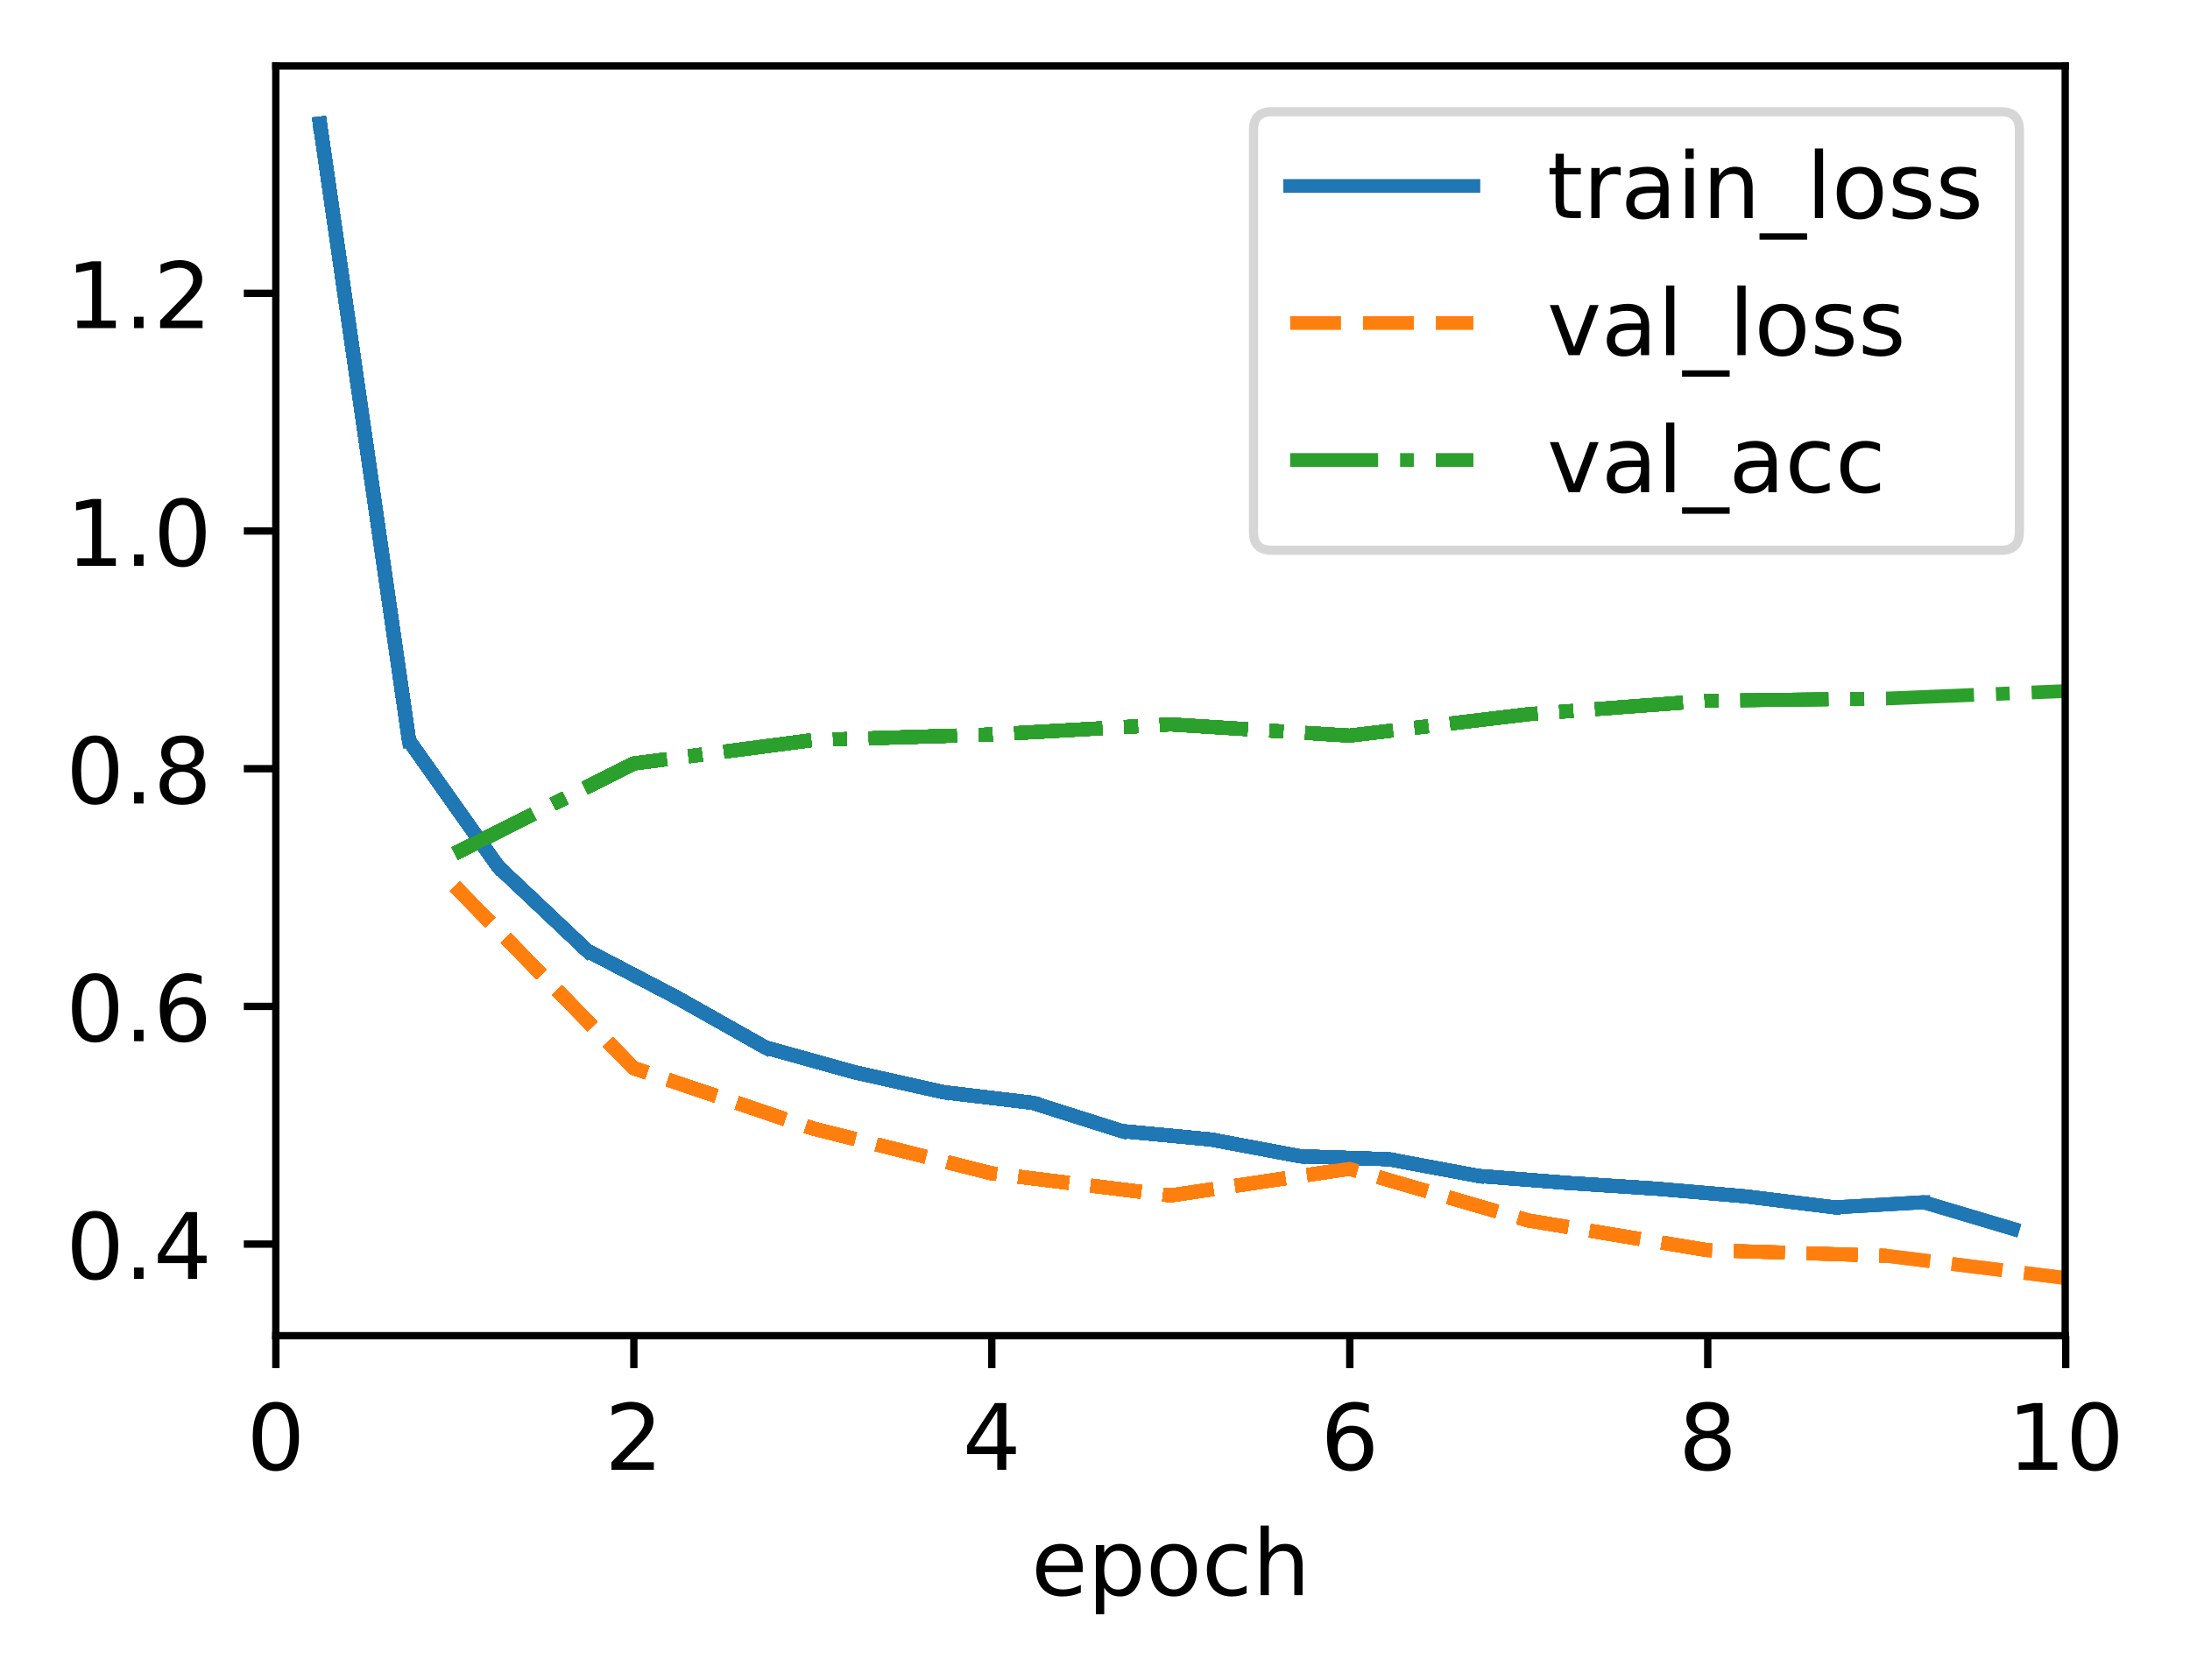 <?xml version="1.0" encoding="UTF-8"?>
<svg xmlns="http://www.w3.org/2000/svg" xmlns:xlink="http://www.w3.org/1999/xlink" width="318.621" height="244.475" viewBox="0 0 318.621 244.475" version="1.1">
<rect x="0" y="0" width="318.621" height="244.475" fill="#333333" stroke="none"/>
<defs>
<clipPath id="clip1">
  <path d="M 65 127 L 300.539 127 L 300.539 187 L 65 187 Z M 65 127 "/>
</clipPath>
<clipPath id="clip2">
  <path d="M 65 127 L 300.539 127 L 300.539 187 L 65 187 Z M 65 127 "/>
</clipPath>
<clipPath id="clip3">
  <path d="M 65 99 L 300.539 99 L 300.539 126 L 65 126 Z M 65 99 "/>
</clipPath>
<filter id="alpha" filterUnits="objectBoundingBox" x="0%" y="0%" width="100%" height="100%">
  <feColorMatrix type="matrix" in="SourceGraphic" values="0 0 0 0 1 0 0 0 0 1 0 0 0 0 1 0 0 0 1 0"/>
</filter>
<mask id="mask0">
  <g filter="url(#alpha)">
<rect x="0" y="0" width="318.621" height="244.475" style="fill:rgb(0%,0%,0%);fill-opacity:0.8;stroke:none;"/>
  </g>
</mask>
<clipPath id="clip4">
  <rect x="0" y="0" width="319" height="245"/>
</clipPath>
<g id="surface5" clip-path="url(#clip4)">
<path style="fill-rule:nonzero;fill:rgb(100%,100%,100%);fill-opacity:1;stroke-width:1;stroke-linecap:butt;stroke-linejoin:miter;stroke:rgb(80%,80%,80%);stroke-opacity:1;stroke-miterlimit:4;" d="M 138.812 60.067 L 218.402 60.067 C 219.735 60.067 220.403 59.402 220.403 58.069 L 220.403 14.2 C 220.403 12.867 219.735 12.199 218.402 12.199 L 138.812 12.199 C 137.479 12.199 136.813 12.867 136.813 14.2 L 136.813 58.069 C 136.813 59.402 137.479 60.067 138.812 60.067 Z M 138.812 60.067 " transform="matrix(1.333,0,0,1.333,0,-0)"/>
</g>
</defs>
<g id="surface1">
<path style=" stroke:none;fill-rule:nonzero;fill:rgb(100%,100%,100%);fill-opacity:1;" d="M 0 244.477 L 318.621 244.477 L 318.621 0 L 0 0 Z M 0 244.477 "/>
<path style=" stroke:none;fill-rule:nonzero;fill:rgb(100%,100%,100%);fill-opacity:1;" d="M 40.137 194.398 L 300.539 194.398 L 300.539 9.602 L 40.137 9.602 Z M 40.137 194.398 "/>
<path style="fill:none;stroke-width:0.8;stroke-linecap:butt;stroke-linejoin:round;stroke:rgb(0%,0%,0%);stroke-opacity:1;stroke-miterlimit:4;" d="M -0.001 -0.001 L -0.001 3.5 " transform="matrix(1.333,0,0,1.333,40.137,194.4)"/>
<path style=" stroke:none;fill-rule:nonzero;fill:rgb(0%,0%,0%);fill-opacity:1;" d="M 40.133 205.012 C 39.457 205.012 38.949 205.344 38.605 206.012 C 38.266 206.676 38.098 207.676 38.098 209.016 C 38.098 210.348 38.266 211.348 38.605 212.012 C 38.949 212.68 39.457 213.012 40.133 213.012 C 40.816 213.012 41.328 212.68 41.668 212.012 C 42.008 211.348 42.18 210.348 42.18 209.016 C 42.18 207.676 42.008 206.676 41.668 206.012 C 41.328 205.344 40.816 205.012 40.133 205.012 Z M 40.133 203.969 C 41.223 203.969 42.055 204.398 42.633 205.262 C 43.207 206.125 43.492 207.375 43.492 209.016 C 43.492 210.652 43.207 211.898 42.633 212.762 C 42.055 213.625 41.223 214.055 40.133 214.055 C 39.043 214.055 38.211 213.625 37.637 212.762 C 37.062 211.898 36.773 210.652 36.773 209.016 C 36.773 207.375 37.062 206.125 37.637 205.262 C 38.211 204.398 39.043 203.969 40.133 203.969 Z M 40.133 203.969 "/>
<path style="fill:none;stroke-width:0.8;stroke-linecap:butt;stroke-linejoin:round;stroke:rgb(0%,0%,0%);stroke-opacity:1;stroke-miterlimit:4;" d="M 0.001 -0.001 L 0.001 3.5 " transform="matrix(1.333,0,0,1.333,92.217,194.4)"/>
<path style=" stroke:none;fill-rule:nonzero;fill:rgb(0%,0%,0%);fill-opacity:1;" d="M 90.535 212.758 L 95.125 212.758 L 95.125 213.863 L 88.953 213.863 L 88.953 212.758 C 89.453 212.242 90.133 211.547 90.992 210.68 C 91.855 209.809 92.398 209.246 92.617 208.992 C 93.039 208.523 93.332 208.121 93.5 207.793 C 93.668 207.465 93.75 207.145 93.75 206.828 C 93.75 206.309 93.57 205.891 93.207 205.566 C 92.844 205.238 92.371 205.074 91.789 205.074 C 91.379 205.074 90.941 205.148 90.484 205.289 C 90.027 205.434 89.539 205.648 89.016 205.941 L 89.016 204.613 C 89.547 204.398 90.043 204.238 90.5 204.133 C 90.961 204.023 91.383 203.969 91.766 203.969 C 92.773 203.969 93.574 204.223 94.172 204.727 C 94.773 205.227 95.07 205.898 95.07 206.742 C 95.07 207.141 94.996 207.52 94.848 207.879 C 94.699 208.234 94.426 208.656 94.031 209.145 C 93.922 209.27 93.578 209.633 92.996 210.234 C 92.414 210.836 91.594 211.68 90.535 212.758 Z M 90.535 212.758 "/>
<path style="fill:none;stroke-width:0.8;stroke-linecap:butt;stroke-linejoin:round;stroke:rgb(0%,0%,0%);stroke-opacity:1;stroke-miterlimit:4;" d="M -0 -0.001 L -0 3.5 " transform="matrix(1.333,0,0,1.333,144.297,194.4)"/>
<path style=" stroke:none;fill-rule:nonzero;fill:rgb(0%,0%,0%);fill-opacity:1;" d="M 145.094 205.289 L 141.773 210.48 L 145.094 210.48 Z M 144.75 204.145 L 146.402 204.145 L 146.402 210.48 L 147.793 210.48 L 147.793 211.574 L 146.402 211.574 L 146.402 213.863 L 145.094 213.863 L 145.094 211.574 L 140.707 211.574 L 140.707 210.305 Z M 144.75 204.145 "/>
<path style="fill:none;stroke-width:0.8;stroke-linecap:butt;stroke-linejoin:round;stroke:rgb(0%,0%,0%);stroke-opacity:1;stroke-miterlimit:4;" d="M 0.001 -0.001 L 0.001 3.5 " transform="matrix(1.333,0,0,1.333,196.378,194.4)"/>
<path style=" stroke:none;fill-rule:nonzero;fill:rgb(0%,0%,0%);fill-opacity:1;" d="M 196.539 208.48 C 195.949 208.48 195.48 208.684 195.133 209.086 C 194.789 209.492 194.617 210.043 194.617 210.746 C 194.617 211.445 194.789 211.996 195.133 212.402 C 195.48 212.809 195.949 213.012 196.539 213.012 C 197.129 213.012 197.594 212.809 197.941 212.402 C 198.285 211.996 198.457 211.445 198.457 210.746 C 198.457 210.043 198.285 209.492 197.941 209.086 C 197.594 208.684 197.129 208.48 196.539 208.48 Z M 199.148 204.359 L 199.148 205.555 C 198.816 205.402 198.484 205.281 198.148 205.199 C 197.812 205.117 197.48 205.074 197.148 205.074 C 196.281 205.074 195.617 205.367 195.16 205.953 C 194.703 206.539 194.441 207.426 194.375 208.609 C 194.633 208.234 194.953 207.941 195.34 207.742 C 195.727 207.539 196.152 207.441 196.613 207.441 C 197.59 207.441 198.363 207.734 198.93 208.328 C 199.496 208.922 199.781 209.727 199.781 210.746 C 199.781 211.746 199.484 212.547 198.895 213.148 C 198.305 213.754 197.52 214.055 196.539 214.055 C 195.414 214.055 194.555 213.625 193.957 212.762 C 193.363 211.898 193.066 210.652 193.066 209.016 C 193.066 207.477 193.434 206.254 194.16 205.34 C 194.891 204.426 195.867 203.969 197.098 203.969 C 197.426 203.969 197.762 204 198.098 204.066 C 198.434 204.133 198.781 204.23 199.148 204.359 Z M 199.148 204.359 "/>
<path style="fill:none;stroke-width:0.8;stroke-linecap:butt;stroke-linejoin:round;stroke:rgb(0%,0%,0%);stroke-opacity:1;stroke-miterlimit:4;" d="M -0 -0.001 L -0 3.5 " transform="matrix(1.333,0,0,1.333,248.457,194.4)"/>
<path style=" stroke:none;fill-rule:nonzero;fill:rgb(0%,0%,0%);fill-opacity:1;" d="M 248.453 209.246 C 247.828 209.246 247.336 209.414 246.977 209.75 C 246.621 210.086 246.441 210.543 246.441 211.129 C 246.441 211.715 246.621 212.176 246.977 212.512 C 247.336 212.844 247.828 213.012 248.453 213.012 C 249.078 213.012 249.57 212.844 249.93 212.508 C 250.293 212.172 250.473 211.711 250.473 211.129 C 250.473 210.543 250.293 210.086 249.934 209.75 C 249.578 209.414 249.082 209.246 248.453 209.246 Z M 247.141 208.691 C 246.574 208.551 246.137 208.289 245.82 207.902 C 245.508 207.516 245.348 207.043 245.348 206.488 C 245.348 205.711 245.625 205.098 246.18 204.645 C 246.734 204.195 247.492 203.969 248.453 203.969 C 249.422 203.969 250.18 204.195 250.734 204.645 C 251.285 205.098 251.559 205.711 251.559 206.488 C 251.559 207.043 251.402 207.516 251.086 207.902 C 250.773 208.289 250.336 208.551 249.777 208.691 C 250.41 208.836 250.902 209.125 251.254 209.555 C 251.609 209.984 251.785 210.508 251.785 211.129 C 251.785 212.07 251.5 212.797 250.926 213.301 C 250.348 213.805 249.527 214.055 248.453 214.055 C 247.383 214.055 246.559 213.805 245.984 213.301 C 245.406 212.797 245.121 212.07 245.121 211.129 C 245.121 210.508 245.297 209.984 245.652 209.555 C 246.012 209.125 246.504 208.836 247.141 208.691 Z M 246.656 206.613 C 246.656 207.117 246.812 207.508 247.129 207.789 C 247.445 208.07 247.887 208.211 248.453 208.211 C 249.02 208.211 249.461 208.07 249.777 207.789 C 250.098 207.508 250.258 207.117 250.258 206.613 C 250.258 206.109 250.098 205.715 249.777 205.434 C 249.461 205.152 249.02 205.012 248.453 205.012 C 247.887 205.012 247.445 205.152 247.129 205.434 C 246.812 205.715 246.656 206.109 246.656 206.613 Z M 246.656 206.613 "/>
<path style="fill:none;stroke-width:0.8;stroke-linecap:butt;stroke-linejoin:round;stroke:rgb(0%,0%,0%);stroke-opacity:1;stroke-miterlimit:4;" d="M 0.001 -0.001 L 0.001 3.5 " transform="matrix(1.333,0,0,1.333,300.537,194.4)"/>
<path style=" stroke:none;fill-rule:nonzero;fill:rgb(0%,0%,0%);fill-opacity:1;" d="M 293.707 212.758 L 295.855 212.758 L 295.855 205.34 L 293.52 205.809 L 293.52 204.613 L 295.844 204.145 L 297.16 204.145 L 297.16 212.758 L 299.305 212.758 L 299.305 213.863 L 293.707 213.863 Z M 293.707 212.758 "/>
<path style=" stroke:none;fill-rule:nonzero;fill:rgb(0%,0%,0%);fill-opacity:1;" d="M 304.773 205.012 C 304.098 205.012 303.59 205.344 303.246 206.012 C 302.906 206.676 302.738 207.676 302.738 209.016 C 302.738 210.348 302.906 211.348 303.246 212.012 C 303.59 212.68 304.098 213.012 304.773 213.012 C 305.457 213.012 305.969 212.68 306.309 212.012 C 306.648 211.348 306.82 210.348 306.82 209.016 C 306.82 207.676 306.648 206.676 306.309 206.012 C 305.969 205.344 305.457 205.012 304.773 205.012 Z M 304.773 203.969 C 305.863 203.969 306.699 204.398 307.273 205.262 C 307.848 206.125 308.137 207.375 308.137 209.016 C 308.137 210.652 307.848 211.898 307.273 212.762 C 306.699 213.625 305.863 214.055 304.773 214.055 C 303.688 214.055 302.855 213.625 302.277 212.762 C 301.703 211.898 301.418 210.652 301.418 209.016 C 301.418 207.375 301.703 206.125 302.277 205.262 C 302.855 204.398 303.688 203.969 304.773 203.969 Z M 304.773 203.969 "/>
<path style=" stroke:none;fill-rule:nonzero;fill:rgb(0%,0%,0%);fill-opacity:1;" d="M 157.527 228.156 L 157.527 228.742 L 152.02 228.742 C 152.07 229.566 152.32 230.195 152.766 230.629 C 153.211 231.059 153.828 231.273 154.621 231.273 C 155.082 231.273 155.527 231.219 155.961 231.105 C 156.391 230.992 156.82 230.824 157.246 230.598 L 157.246 231.73 C 156.816 231.914 156.375 232.051 155.926 232.148 C 155.473 232.242 155.016 232.293 154.551 232.293 C 153.387 232.293 152.465 231.953 151.789 231.277 C 151.109 230.598 150.77 229.684 150.77 228.527 C 150.77 227.336 151.09 226.387 151.734 225.688 C 152.379 224.984 153.25 224.637 154.344 224.637 C 155.324 224.637 156.102 224.953 156.672 225.582 C 157.242 226.215 157.527 227.07 157.527 228.156 Z M 156.328 227.805 C 156.32 227.148 156.137 226.629 155.777 226.238 C 155.422 225.848 154.945 225.648 154.355 225.648 C 153.688 225.648 153.152 225.84 152.754 226.215 C 152.352 226.594 152.121 227.125 152.059 227.812 Z M 156.328 227.805 "/>
<path style=" stroke:none;fill-rule:nonzero;fill:rgb(0%,0%,0%);fill-opacity:1;" d="M 160.652 231.008 L 160.652 234.875 L 159.445 234.875 L 159.445 224.809 L 160.652 224.809 L 160.652 225.918 C 160.902 225.484 161.223 225.16 161.605 224.953 C 161.988 224.742 162.449 224.637 162.98 224.637 C 163.867 224.637 164.586 224.988 165.141 225.691 C 165.695 226.391 165.973 227.316 165.973 228.461 C 165.973 229.609 165.695 230.535 165.141 231.238 C 164.586 231.941 163.867 232.293 162.98 232.293 C 162.449 232.293 161.988 232.188 161.605 231.977 C 161.223 231.766 160.902 231.441 160.652 231.008 Z M 164.727 228.461 C 164.727 227.582 164.547 226.891 164.184 226.391 C 163.82 225.887 163.324 225.637 162.691 225.637 C 162.055 225.637 161.559 225.887 161.195 226.391 C 160.832 226.891 160.652 227.582 160.652 228.461 C 160.652 229.344 160.832 230.035 161.195 230.535 C 161.559 231.035 162.055 231.289 162.691 231.289 C 163.324 231.289 163.82 231.035 164.184 230.535 C 164.547 230.035 164.727 229.344 164.727 228.461 Z M 164.727 228.461 "/>
<path style=" stroke:none;fill-rule:nonzero;fill:rgb(0%,0%,0%);fill-opacity:1;" d="M 170.781 225.648 C 170.141 225.648 169.633 225.902 169.258 226.402 C 168.883 226.902 168.699 227.59 168.699 228.461 C 168.699 229.336 168.883 230.023 169.254 230.523 C 169.625 231.023 170.137 231.273 170.781 231.273 C 171.422 231.273 171.926 231.023 172.297 230.52 C 172.672 230.016 172.859 229.332 172.859 228.461 C 172.859 227.598 172.672 226.914 172.297 226.41 C 171.926 225.902 171.422 225.648 170.781 225.648 Z M 170.781 224.637 C 171.824 224.637 172.641 224.973 173.234 225.652 C 173.832 226.328 174.129 227.266 174.129 228.461 C 174.129 229.656 173.832 230.594 173.234 231.273 C 172.641 231.953 171.824 232.293 170.781 232.293 C 169.734 232.293 168.914 231.953 168.324 231.273 C 167.73 230.594 167.434 229.656 167.434 228.461 C 167.434 227.266 167.73 226.328 168.324 225.652 C 168.914 224.973 169.734 224.637 170.781 224.637 Z M 170.781 224.637 "/>
<path style=" stroke:none;fill-rule:nonzero;fill:rgb(0%,0%,0%);fill-opacity:1;" d="M 181.363 225.09 L 181.363 226.211 C 181.023 226.023 180.684 225.883 180.344 225.789 C 180.004 225.695 179.66 225.648 179.312 225.648 C 178.535 225.648 177.93 225.898 177.5 226.391 C 177.07 226.883 176.855 227.57 176.855 228.461 C 176.855 229.352 177.07 230.043 177.5 230.539 C 177.93 231.027 178.535 231.273 179.312 231.273 C 179.66 231.273 180.004 231.227 180.344 231.137 C 180.684 231.043 181.023 230.902 181.363 230.715 L 181.363 231.824 C 181.027 231.977 180.68 232.094 180.32 232.172 C 179.965 232.254 179.586 232.293 179.18 232.293 C 178.082 232.293 177.207 231.945 176.562 231.258 C 175.914 230.566 175.594 229.633 175.594 228.461 C 175.594 227.273 175.918 226.34 176.57 225.66 C 177.227 224.977 178.121 224.637 179.258 224.637 C 179.629 224.637 179.988 224.672 180.34 224.75 C 180.691 224.824 181.031 224.938 181.363 225.09 Z M 181.363 225.09 "/>
<path style=" stroke:none;fill-rule:nonzero;fill:rgb(0%,0%,0%);fill-opacity:1;" d="M 189.508 227.699 L 189.508 232.102 L 188.309 232.102 L 188.309 227.738 C 188.309 227.051 188.176 226.535 187.906 226.191 C 187.637 225.848 187.23 225.676 186.695 225.676 C 186.047 225.676 185.535 225.883 185.164 226.297 C 184.789 226.707 184.602 227.27 184.602 227.98 L 184.602 232.102 L 183.398 232.102 L 183.398 221.973 L 184.602 221.973 L 184.602 225.945 C 184.891 225.504 185.227 225.176 185.617 224.961 C 186.004 224.742 186.453 224.637 186.961 224.637 C 187.797 224.637 188.434 224.895 188.859 225.414 C 189.293 225.93 189.508 226.691 189.508 227.699 Z M 189.508 227.699 "/>
<path style="fill:none;stroke-width:0.8;stroke-linecap:butt;stroke-linejoin:round;stroke:rgb(0%,0%,0%);stroke-opacity:1;stroke-miterlimit:4;" d="M -0.001 0.001 L -3.499 0.001 " transform="matrix(1.333,0,0,1.333,40.137,181.018)"/>
<path style=" stroke:none;fill-rule:nonzero;fill:rgb(0%,0%,0%);fill-opacity:1;" d="M 13.836 177.23 C 13.16 177.23 12.652 177.562 12.309 178.23 C 11.969 178.895 11.801 179.895 11.801 181.234 C 11.801 182.566 11.969 183.566 12.309 184.23 C 12.652 184.898 13.16 185.23 13.836 185.23 C 14.52 185.23 15.031 184.898 15.371 184.23 C 15.711 183.566 15.883 182.566 15.883 181.234 C 15.883 179.895 15.711 178.895 15.371 178.23 C 15.031 177.562 14.52 177.23 13.836 177.23 Z M 13.836 176.188 C 14.93 176.188 15.762 176.617 16.336 177.48 C 16.91 178.344 17.199 179.594 17.199 181.234 C 17.199 182.871 16.91 184.117 16.336 184.98 C 15.762 185.844 14.93 186.273 13.836 186.273 C 12.75 186.273 11.918 185.844 11.34 184.98 C 10.766 184.117 10.48 182.871 10.48 181.234 C 10.48 179.594 10.766 178.344 11.34 177.48 C 11.918 176.617 12.75 176.188 13.836 176.188 Z M 13.836 176.188 "/>
<path style=" stroke:none;fill-rule:nonzero;fill:rgb(0%,0%,0%);fill-opacity:1;" d="M 19.508 184.43 L 20.883 184.43 L 20.883 186.082 L 19.508 186.082 Z M 19.508 184.43 "/>
<path style=" stroke:none;fill-rule:nonzero;fill:rgb(0%,0%,0%);fill-opacity:1;" d="M 27.359 177.508 L 24.039 182.699 L 27.359 182.699 Z M 27.016 176.363 L 28.668 176.363 L 28.668 182.699 L 30.059 182.699 L 30.059 183.793 L 28.668 183.793 L 28.668 186.082 L 27.359 186.082 L 27.359 183.793 L 22.973 183.793 L 22.973 182.523 Z M 27.016 176.363 "/>
<path style="fill:none;stroke-width:0.8;stroke-linecap:butt;stroke-linejoin:round;stroke:rgb(0%,0%,0%);stroke-opacity:1;stroke-miterlimit:4;" d="M -0.001 0.001 L -3.499 0.001 " transform="matrix(1.333,0,0,1.333,40.137,146.433)"/>
<path style=" stroke:none;fill-rule:nonzero;fill:rgb(0%,0%,0%);fill-opacity:1;" d="M 13.836 142.645 C 13.16 142.645 12.652 142.977 12.309 143.645 C 11.969 144.309 11.801 145.312 11.801 146.648 C 11.801 147.98 11.969 148.98 12.309 149.645 C 12.652 150.312 13.16 150.645 13.836 150.645 C 14.52 150.645 15.031 150.312 15.371 149.645 C 15.711 148.98 15.883 147.98 15.883 146.648 C 15.883 145.312 15.711 144.309 15.371 143.645 C 15.031 142.977 14.52 142.645 13.836 142.645 Z M 13.836 141.602 C 14.93 141.602 15.762 142.035 16.336 142.895 C 16.91 143.758 17.199 145.008 17.199 146.648 C 17.199 148.285 16.91 149.535 16.336 150.395 C 15.762 151.258 14.93 151.688 13.836 151.688 C 12.75 151.688 11.918 151.258 11.34 150.395 C 10.766 149.535 10.48 148.285 10.48 146.648 C 10.48 145.008 10.766 143.758 11.34 142.895 C 11.918 142.035 12.75 141.602 13.836 141.602 Z M 13.836 141.602 "/>
<path style=" stroke:none;fill-rule:nonzero;fill:rgb(0%,0%,0%);fill-opacity:1;" d="M 19.508 149.844 L 20.883 149.844 L 20.883 151.5 L 19.508 151.5 Z M 19.508 149.844 "/>
<path style=" stroke:none;fill-rule:nonzero;fill:rgb(0%,0%,0%);fill-opacity:1;" d="M 26.723 146.113 C 26.133 146.113 25.664 146.316 25.32 146.723 C 24.977 147.125 24.801 147.676 24.801 148.379 C 24.801 149.078 24.977 149.633 25.32 150.039 C 25.664 150.445 26.133 150.645 26.723 150.645 C 27.312 150.645 27.781 150.445 28.125 150.039 C 28.469 149.633 28.641 149.078 28.641 148.379 C 28.641 147.676 28.469 147.125 28.125 146.723 C 27.781 146.316 27.312 146.113 26.723 146.113 Z M 29.332 141.992 L 29.332 143.191 C 29.004 143.035 28.672 142.914 28.332 142.832 C 27.996 142.75 27.664 142.707 27.332 142.707 C 26.465 142.707 25.801 143 25.344 143.59 C 24.887 144.176 24.625 145.059 24.562 146.246 C 24.816 145.867 25.137 145.578 25.523 145.375 C 25.91 145.176 26.336 145.074 26.801 145.074 C 27.777 145.074 28.547 145.371 29.113 145.965 C 29.684 146.555 29.965 147.359 29.965 148.379 C 29.965 149.379 29.672 150.18 29.078 150.785 C 28.488 151.387 27.703 151.688 26.723 151.688 C 25.598 151.688 24.738 151.258 24.145 150.395 C 23.551 149.535 23.254 148.285 23.254 146.648 C 23.254 145.113 23.617 143.887 24.348 142.973 C 25.074 142.059 26.055 141.602 27.281 141.602 C 27.613 141.602 27.945 141.637 28.281 141.699 C 28.617 141.766 28.969 141.863 29.332 141.992 Z M 29.332 141.992 "/>
<path style="fill:none;stroke-width:0.8;stroke-linecap:butt;stroke-linejoin:round;stroke:rgb(0%,0%,0%);stroke-opacity:1;stroke-miterlimit:4;" d="M -0.001 0 L -3.499 0 " transform="matrix(1.333,0,0,1.333,40.137,111.847)"/>
<path style=" stroke:none;fill-rule:nonzero;fill:rgb(0%,0%,0%);fill-opacity:1;" d="M 13.836 108.059 C 13.16 108.059 12.652 108.391 12.309 109.059 C 11.969 109.723 11.801 110.727 11.801 112.062 C 11.801 113.395 11.969 114.395 12.309 115.062 C 12.652 115.727 13.16 116.062 13.836 116.062 C 14.52 116.062 15.031 115.727 15.371 115.062 C 15.711 114.395 15.883 113.395 15.883 112.062 C 15.883 110.727 15.711 109.723 15.371 109.059 C 15.031 108.391 14.52 108.059 13.836 108.059 Z M 13.836 107.016 C 14.93 107.016 15.762 107.449 16.336 108.312 C 16.91 109.172 17.199 110.422 17.199 112.062 C 17.199 113.699 16.91 114.949 16.336 115.812 C 15.762 116.672 14.93 117.102 13.836 117.102 C 12.75 117.102 11.918 116.672 11.34 115.812 C 10.766 114.949 10.48 113.699 10.48 112.062 C 10.48 110.422 10.766 109.172 11.34 108.312 C 11.918 107.449 12.75 107.016 13.836 107.016 Z M 13.836 107.016 "/>
<path style=" stroke:none;fill-rule:nonzero;fill:rgb(0%,0%,0%);fill-opacity:1;" d="M 19.508 115.258 L 20.883 115.258 L 20.883 116.914 L 19.508 116.914 Z M 19.508 115.258 "/>
<path style=" stroke:none;fill-rule:nonzero;fill:rgb(0%,0%,0%);fill-opacity:1;" d="M 26.559 112.297 C 25.934 112.297 25.441 112.465 25.082 112.797 C 24.727 113.133 24.547 113.594 24.547 114.176 C 24.547 114.762 24.727 115.223 25.082 115.559 C 25.441 115.895 25.934 116.062 26.559 116.062 C 27.184 116.062 27.676 115.895 28.035 115.559 C 28.398 115.219 28.578 114.758 28.578 114.176 C 28.578 113.594 28.398 113.133 28.039 112.797 C 27.684 112.465 27.188 112.297 26.559 112.297 Z M 25.246 111.738 C 24.68 111.598 24.242 111.336 23.926 110.949 C 23.613 110.562 23.453 110.09 23.453 109.535 C 23.453 108.758 23.73 108.145 24.285 107.695 C 24.84 107.242 25.598 107.016 26.559 107.016 C 27.527 107.016 28.285 107.242 28.84 107.695 C 29.391 108.145 29.664 108.758 29.664 109.535 C 29.664 110.09 29.508 110.562 29.191 110.949 C 28.879 111.336 28.441 111.598 27.883 111.738 C 28.516 111.887 29.008 112.176 29.359 112.605 C 29.715 113.035 29.891 113.559 29.891 114.176 C 29.891 115.121 29.605 115.844 29.031 116.348 C 28.453 116.852 27.633 117.102 26.559 117.102 C 25.488 117.102 24.664 116.852 24.09 116.348 C 23.512 115.844 23.227 115.121 23.227 114.176 C 23.227 113.559 23.402 113.035 23.758 112.605 C 24.117 112.176 24.609 111.887 25.246 111.738 Z M 24.762 109.66 C 24.762 110.164 24.922 110.555 25.234 110.84 C 25.551 111.121 25.992 111.262 26.559 111.262 C 27.125 111.262 27.566 111.121 27.883 110.84 C 28.203 110.555 28.363 110.164 28.363 109.66 C 28.363 109.156 28.203 108.762 27.883 108.48 C 27.566 108.199 27.125 108.059 26.559 108.059 C 25.992 108.059 25.551 108.199 25.234 108.48 C 24.922 108.762 24.762 109.156 24.762 109.66 Z M 24.762 109.66 "/>
<path style="fill:none;stroke-width:0.8;stroke-linecap:butt;stroke-linejoin:round;stroke:rgb(0%,0%,0%);stroke-opacity:1;stroke-miterlimit:4;" d="M -0.001 -0 L -3.499 -0 " transform="matrix(1.333,0,0,1.333,40.137,77.262)"/>
<path style=" stroke:none;fill-rule:nonzero;fill:rgb(0%,0%,0%);fill-opacity:1;" d="M 11.254 81.223 L 13.402 81.223 L 13.402 73.805 L 11.066 74.273 L 11.066 73.074 L 13.391 72.605 L 14.703 72.605 L 14.703 81.223 L 16.852 81.223 L 16.852 82.328 L 11.254 82.328 Z M 11.254 81.223 "/>
<path style=" stroke:none;fill-rule:nonzero;fill:rgb(0%,0%,0%);fill-opacity:1;" d="M 19.508 80.672 L 20.883 80.672 L 20.883 82.328 L 19.508 82.328 Z M 19.508 80.672 "/>
<path style=" stroke:none;fill-rule:nonzero;fill:rgb(0%,0%,0%);fill-opacity:1;" d="M 26.559 73.473 C 25.883 73.473 25.375 73.809 25.031 74.473 C 24.691 75.141 24.52 76.141 24.52 77.477 C 24.52 78.809 24.691 79.809 25.031 80.477 C 25.375 81.141 25.883 81.477 26.559 81.477 C 27.242 81.477 27.75 81.141 28.094 80.477 C 28.434 79.809 28.605 78.809 28.605 77.477 C 28.605 76.141 28.434 75.141 28.094 74.473 C 27.75 73.809 27.242 73.473 26.559 73.473 Z M 26.559 72.434 C 27.648 72.434 28.48 72.863 29.059 73.727 C 29.633 74.586 29.918 75.836 29.918 77.477 C 29.918 79.113 29.633 80.363 29.059 81.227 C 28.48 82.086 27.648 82.516 26.559 82.516 C 25.469 82.516 24.637 82.086 24.062 81.227 C 23.488 80.363 23.199 79.113 23.199 77.477 C 23.199 75.836 23.488 74.586 24.062 73.727 C 24.637 72.863 25.469 72.434 26.559 72.434 Z M 26.559 72.434 "/>
<path style="fill:none;stroke-width:0.8;stroke-linecap:butt;stroke-linejoin:round;stroke:rgb(0%,0%,0%);stroke-opacity:1;stroke-miterlimit:4;" d="M -0.001 -0.001 L -3.499 -0.001 " transform="matrix(1.333,0,0,1.333,40.137,42.677)"/>
<path style=" stroke:none;fill-rule:nonzero;fill:rgb(0%,0%,0%);fill-opacity:1;" d="M 11.254 46.637 L 13.402 46.637 L 13.402 39.219 L 11.066 39.688 L 11.066 38.488 L 13.391 38.02 L 14.703 38.02 L 14.703 46.637 L 16.852 46.637 L 16.852 47.742 L 11.254 47.742 Z M 11.254 46.637 "/>
<path style=" stroke:none;fill-rule:nonzero;fill:rgb(0%,0%,0%);fill-opacity:1;" d="M 19.508 46.09 L 20.883 46.09 L 20.883 47.742 L 19.508 47.742 Z M 19.508 46.09 "/>
<path style=" stroke:none;fill-rule:nonzero;fill:rgb(0%,0%,0%);fill-opacity:1;" d="M 24.879 46.637 L 29.469 46.637 L 29.469 47.742 L 23.297 47.742 L 23.297 46.637 C 23.797 46.121 24.477 45.426 25.34 44.559 C 26.199 43.688 26.742 43.125 26.965 42.871 C 27.383 42.398 27.676 42 27.844 41.672 C 28.012 41.344 28.098 41.02 28.098 40.703 C 28.098 40.188 27.914 39.766 27.551 39.441 C 27.191 39.117 26.719 38.953 26.137 38.953 C 25.723 38.953 25.289 39.023 24.828 39.168 C 24.371 39.309 23.883 39.527 23.363 39.82 L 23.363 38.488 C 23.891 38.277 24.387 38.117 24.848 38.008 C 25.309 37.902 25.73 37.848 26.109 37.848 C 27.117 37.848 27.922 38.098 28.52 38.602 C 29.117 39.105 29.418 39.777 29.418 40.621 C 29.418 41.02 29.344 41.398 29.191 41.758 C 29.043 42.113 28.77 42.535 28.375 43.02 C 28.266 43.148 27.922 43.512 27.34 44.113 C 26.758 44.715 25.938 45.555 24.879 46.637 Z M 24.879 46.637 "/>
<path style="fill:none;stroke-width:1.5;stroke-linecap:square;stroke-linejoin:round;stroke:rgb(12.157%,46.667%,70.588%);stroke-opacity:1;stroke-miterlimit:4;" d="M 34.922 13.5 L 34.925 13.5 M 34.922 13.5 " transform="matrix(1.333,0,0,1.333,0,-0)"/>
<path style="fill:none;stroke-width:1.5;stroke-linecap:square;stroke-linejoin:round;stroke:rgb(12.157%,46.667%,70.588%);stroke-opacity:1;stroke-miterlimit:4;" d="M 34.922 13.5 L 44.646 80.854 " transform="matrix(1.333,0,0,1.333,0,-0)"/>
<path style="fill:none;stroke-width:1.5;stroke-linecap:square;stroke-linejoin:round;stroke:rgb(12.157%,46.667%,70.588%);stroke-opacity:1;stroke-miterlimit:4;" d="M 34.922 13.5 L 44.646 80.854 " transform="matrix(1.333,0,0,1.333,0,-0)"/>
<path style="fill:none;stroke-width:1.5;stroke-linecap:square;stroke-linejoin:round;stroke:rgb(12.157%,46.667%,70.588%);stroke-opacity:1;stroke-miterlimit:4;" d="M 34.922 13.5 L 44.646 80.854 " transform="matrix(1.333,0,0,1.333,0,-0)"/>
<path style="fill:none;stroke-width:1.5;stroke-linecap:square;stroke-linejoin:round;stroke:rgb(12.157%,46.667%,70.588%);stroke-opacity:1;stroke-miterlimit:4;" d="M 34.922 13.5 L 44.646 80.854 L 54.369 94.6 " transform="matrix(1.333,0,0,1.333,0,-0)"/>
<path style="fill:none;stroke-width:1.5;stroke-linecap:square;stroke-linejoin:round;stroke:rgb(12.157%,46.667%,70.588%);stroke-opacity:1;stroke-miterlimit:4;" d="M 34.922 13.5 L 44.646 80.854 L 54.369 94.6 L 64.093 103.778 " transform="matrix(1.333,0,0,1.333,0,-0)"/>
<path style="fill:none;stroke-width:1.5;stroke-linecap:square;stroke-linejoin:round;stroke:rgb(12.157%,46.667%,70.588%);stroke-opacity:1;stroke-miterlimit:4;" d="M 34.922 13.5 L 44.646 80.854 L 54.369 94.6 L 64.093 103.778 " transform="matrix(1.333,0,0,1.333,0,-0)"/>
<path style="fill:none;stroke-width:1.5;stroke-linecap:butt;stroke-linejoin:round;stroke:rgb(100%,49.804%,5.49%);stroke-opacity:1;stroke-dasharray:5.55,2.4;stroke-miterlimit:4;" d="M 49.632 96.741 L 69.164 116.596 " transform="matrix(1.333,0,0,1.333,0,-0)"/>
<path style="fill:none;stroke-width:1.5;stroke-linecap:square;stroke-linejoin:round;stroke:rgb(12.157%,46.667%,70.588%);stroke-opacity:1;stroke-miterlimit:4;" d="M 34.922 13.5 L 44.646 80.854 L 54.369 94.6 L 64.093 103.778 " transform="matrix(1.333,0,0,1.333,0,-0)"/>
<path style="fill:none;stroke-width:1.5;stroke-linecap:butt;stroke-linejoin:round;stroke:rgb(100%,49.804%,5.49%);stroke-opacity:1;stroke-dasharray:5.55,2.4;stroke-miterlimit:4;" d="M 49.632 96.741 L 69.164 116.596 " transform="matrix(1.333,0,0,1.333,0,-0)"/>
<path style="fill:none;stroke-width:1.5;stroke-linecap:butt;stroke-linejoin:round;stroke:rgb(17.255%,62.745%,17.255%);stroke-opacity:1;stroke-dasharray:9.6,2.4,1.5,2.4;stroke-miterlimit:4;" d="M 49.632 93.17 L 69.164 83.341 " transform="matrix(1.333,0,0,1.333,0,-0)"/>
<path style="fill:none;stroke-width:1.5;stroke-linecap:square;stroke-linejoin:round;stroke:rgb(12.157%,46.667%,70.588%);stroke-opacity:1;stroke-miterlimit:4;" d="M 34.922 13.5 L 44.646 80.854 L 54.369 94.6 L 64.093 103.778 L 73.816 108.855 " transform="matrix(1.333,0,0,1.333,0,-0)"/>
<path style="fill:none;stroke-width:1.5;stroke-linecap:butt;stroke-linejoin:round;stroke:rgb(100%,49.804%,5.49%);stroke-opacity:1;stroke-dasharray:5.55,2.4;stroke-miterlimit:4;" d="M 49.632 96.741 L 69.164 116.596 " transform="matrix(1.333,0,0,1.333,0,-0)"/>
<path style="fill:none;stroke-width:1.5;stroke-linecap:butt;stroke-linejoin:round;stroke:rgb(17.255%,62.745%,17.255%);stroke-opacity:1;stroke-dasharray:9.6,2.4,1.5,2.4;stroke-miterlimit:4;" d="M 49.632 93.17 L 69.164 83.341 " transform="matrix(1.333,0,0,1.333,0,-0)"/>
<path style="fill:none;stroke-width:1.5;stroke-linecap:square;stroke-linejoin:round;stroke:rgb(12.157%,46.667%,70.588%);stroke-opacity:1;stroke-miterlimit:4;" d="M 34.922 13.5 L 44.646 80.854 L 54.369 94.6 L 64.093 103.778 L 73.816 108.855 L 83.54 114.337 " transform="matrix(1.333,0,0,1.333,0,-0)"/>
<path style="fill:none;stroke-width:1.5;stroke-linecap:butt;stroke-linejoin:round;stroke:rgb(100%,49.804%,5.49%);stroke-opacity:1;stroke-dasharray:5.55,2.4;stroke-miterlimit:4;" d="M 49.632 96.741 L 69.164 116.596 " transform="matrix(1.333,0,0,1.333,0,-0)"/>
<path style="fill:none;stroke-width:1.5;stroke-linecap:butt;stroke-linejoin:round;stroke:rgb(17.255%,62.745%,17.255%);stroke-opacity:1;stroke-dasharray:9.6,2.4,1.5,2.4;stroke-miterlimit:4;" d="M 49.632 93.17 L 69.164 83.341 " transform="matrix(1.333,0,0,1.333,0,-0)"/>
<path style="fill:none;stroke-width:1.5;stroke-linecap:square;stroke-linejoin:round;stroke:rgb(12.157%,46.667%,70.588%);stroke-opacity:1;stroke-miterlimit:4;" d="M 34.922 13.5 L 44.646 80.854 L 54.369 94.6 L 64.093 103.778 L 73.816 108.855 L 83.54 114.337 " transform="matrix(1.333,0,0,1.333,0,-0)"/>
<path style="fill:none;stroke-width:1.5;stroke-linecap:butt;stroke-linejoin:round;stroke:rgb(100%,49.804%,5.49%);stroke-opacity:1;stroke-dasharray:5.55,2.4;stroke-miterlimit:4;" d="M 49.632 96.741 L 69.164 116.596 L 88.693 123.17 " transform="matrix(1.333,0,0,1.333,0,-0)"/>
<path style="fill:none;stroke-width:1.5;stroke-linecap:butt;stroke-linejoin:round;stroke:rgb(17.255%,62.745%,17.255%);stroke-opacity:1;stroke-dasharray:9.6,2.4,1.5,2.4;stroke-miterlimit:4;" d="M 49.632 93.17 L 69.164 83.341 " transform="matrix(1.333,0,0,1.333,0,-0)"/>
<path style="fill:none;stroke-width:1.5;stroke-linecap:square;stroke-linejoin:round;stroke:rgb(12.157%,46.667%,70.588%);stroke-opacity:1;stroke-miterlimit:4;" d="M 34.922 13.5 L 44.646 80.854 L 54.369 94.6 L 64.093 103.778 L 73.816 108.855 L 83.54 114.337 " transform="matrix(1.333,0,0,1.333,0,-0)"/>
<path style="fill:none;stroke-width:1.5;stroke-linecap:butt;stroke-linejoin:round;stroke:rgb(100%,49.804%,5.49%);stroke-opacity:1;stroke-dasharray:5.55,2.4;stroke-miterlimit:4;" d="M 49.632 96.741 L 69.164 116.596 L 88.693 123.17 " transform="matrix(1.333,0,0,1.333,0,-0)"/>
<path style="fill:none;stroke-width:1.5;stroke-linecap:butt;stroke-linejoin:round;stroke:rgb(17.255%,62.745%,17.255%);stroke-opacity:1;stroke-dasharray:9.6,2.4,1.5,2.4;stroke-miterlimit:4;" d="M 49.632 93.17 L 69.164 83.341 L 88.693 80.783 " transform="matrix(1.333,0,0,1.333,0,-0)"/>
<path style="fill:none;stroke-width:1.5;stroke-linecap:square;stroke-linejoin:round;stroke:rgb(12.157%,46.667%,70.588%);stroke-opacity:1;stroke-miterlimit:4;" d="M 34.922 13.5 L 44.646 80.854 L 54.369 94.6 L 64.093 103.778 L 73.816 108.855 L 83.54 114.337 L 93.264 117.041 " transform="matrix(1.333,0,0,1.333,0,-0)"/>
<path style="fill:none;stroke-width:1.5;stroke-linecap:butt;stroke-linejoin:round;stroke:rgb(100%,49.804%,5.49%);stroke-opacity:1;stroke-dasharray:5.55,2.4;stroke-miterlimit:4;" d="M 49.632 96.741 L 69.164 116.596 L 88.693 123.17 " transform="matrix(1.333,0,0,1.333,0,-0)"/>
<path style="fill:none;stroke-width:1.5;stroke-linecap:butt;stroke-linejoin:round;stroke:rgb(17.255%,62.745%,17.255%);stroke-opacity:1;stroke-dasharray:9.6,2.4,1.5,2.4;stroke-miterlimit:4;" d="M 49.632 93.17 L 69.164 83.341 L 88.693 80.783 " transform="matrix(1.333,0,0,1.333,0,-0)"/>
<path style="fill:none;stroke-width:1.5;stroke-linecap:square;stroke-linejoin:round;stroke:rgb(12.157%,46.667%,70.588%);stroke-opacity:1;stroke-miterlimit:4;" d="M 34.922 13.5 L 44.646 80.854 L 54.369 94.6 L 64.093 103.778 L 73.816 108.855 L 83.54 114.337 L 93.264 117.041 L 102.987 119.218 " transform="matrix(1.333,0,0,1.333,0,-0)"/>
<path style="fill:none;stroke-width:1.5;stroke-linecap:butt;stroke-linejoin:round;stroke:rgb(100%,49.804%,5.49%);stroke-opacity:1;stroke-dasharray:5.55,2.4;stroke-miterlimit:4;" d="M 49.632 96.741 L 69.164 116.596 L 88.693 123.17 " transform="matrix(1.333,0,0,1.333,0,-0)"/>
<path style="fill:none;stroke-width:1.5;stroke-linecap:butt;stroke-linejoin:round;stroke:rgb(17.255%,62.745%,17.255%);stroke-opacity:1;stroke-dasharray:9.6,2.4,1.5,2.4;stroke-miterlimit:4;" d="M 49.632 93.17 L 69.164 83.341 L 88.693 80.783 " transform="matrix(1.333,0,0,1.333,0,-0)"/>
<path style="fill:none;stroke-width:1.5;stroke-linecap:square;stroke-linejoin:round;stroke:rgb(12.157%,46.667%,70.588%);stroke-opacity:1;stroke-miterlimit:4;" d="M 34.922 13.5 L 44.646 80.854 L 54.369 94.6 L 64.093 103.778 L 73.816 108.855 L 83.54 114.337 L 93.264 117.041 L 102.987 119.218 " transform="matrix(1.333,0,0,1.333,0,-0)"/>
<path style="fill:none;stroke-width:1.5;stroke-linecap:butt;stroke-linejoin:round;stroke:rgb(100%,49.804%,5.49%);stroke-opacity:1;stroke-dasharray:5.55,2.4;stroke-miterlimit:4;" d="M 49.632 96.741 L 69.164 116.596 L 88.693 123.17 L 108.223 128.074 " transform="matrix(1.333,0,0,1.333,0,-0)"/>
<path style="fill:none;stroke-width:1.5;stroke-linecap:butt;stroke-linejoin:round;stroke:rgb(17.255%,62.745%,17.255%);stroke-opacity:1;stroke-dasharray:9.6,2.4,1.5,2.4;stroke-miterlimit:4;" d="M 49.632 93.17 L 69.164 83.341 L 88.693 80.783 " transform="matrix(1.333,0,0,1.333,0,-0)"/>
<path style="fill:none;stroke-width:1.5;stroke-linecap:square;stroke-linejoin:round;stroke:rgb(12.157%,46.667%,70.588%);stroke-opacity:1;stroke-miterlimit:4;" d="M 34.922 13.5 L 44.646 80.854 L 54.369 94.6 L 64.093 103.778 L 73.816 108.855 L 83.54 114.337 L 93.264 117.041 L 102.987 119.218 " transform="matrix(1.333,0,0,1.333,0,-0)"/>
<path style="fill:none;stroke-width:1.5;stroke-linecap:butt;stroke-linejoin:round;stroke:rgb(100%,49.804%,5.49%);stroke-opacity:1;stroke-dasharray:5.55,2.4;stroke-miterlimit:4;" d="M 49.632 96.741 L 69.164 116.596 L 88.693 123.17 L 108.223 128.074 " transform="matrix(1.333,0,0,1.333,0,-0)"/>
<path style="fill:none;stroke-width:1.5;stroke-linecap:butt;stroke-linejoin:round;stroke:rgb(17.255%,62.745%,17.255%);stroke-opacity:1;stroke-dasharray:9.6,2.4,1.5,2.4;stroke-miterlimit:4;" d="M 49.632 93.17 L 69.164 83.341 L 88.693 80.783 L 108.223 80.174 " transform="matrix(1.333,0,0,1.333,0,-0)"/>
<path style="fill:none;stroke-width:1.5;stroke-linecap:square;stroke-linejoin:round;stroke:rgb(12.157%,46.667%,70.588%);stroke-opacity:1;stroke-miterlimit:4;" d="M 34.922 13.5 L 44.646 80.854 L 54.369 94.6 L 64.093 103.778 L 73.816 108.855 L 83.54 114.337 L 93.264 117.041 L 102.987 119.218 L 112.711 120.381 " transform="matrix(1.333,0,0,1.333,0,-0)"/>
<path style="fill:none;stroke-width:1.5;stroke-linecap:butt;stroke-linejoin:round;stroke:rgb(100%,49.804%,5.49%);stroke-opacity:1;stroke-dasharray:5.55,2.4;stroke-miterlimit:4;" d="M 49.632 96.741 L 69.164 116.596 L 88.693 123.17 L 108.223 128.074 " transform="matrix(1.333,0,0,1.333,0,-0)"/>
<path style="fill:none;stroke-width:1.5;stroke-linecap:butt;stroke-linejoin:round;stroke:rgb(17.255%,62.745%,17.255%);stroke-opacity:1;stroke-dasharray:9.6,2.4,1.5,2.4;stroke-miterlimit:4;" d="M 49.632 93.17 L 69.164 83.341 L 88.693 80.783 L 108.223 80.174 " transform="matrix(1.333,0,0,1.333,0,-0)"/>
<path style="fill:none;stroke-width:1.5;stroke-linecap:square;stroke-linejoin:round;stroke:rgb(12.157%,46.667%,70.588%);stroke-opacity:1;stroke-miterlimit:4;" d="M 34.922 13.5 L 44.646 80.854 L 54.369 94.6 L 64.093 103.778 L 73.816 108.855 L 83.54 114.337 L 93.264 117.041 L 102.987 119.218 L 112.711 120.381 L 122.435 123.46 " transform="matrix(1.333,0,0,1.333,0,-0)"/>
<path style="fill:none;stroke-width:1.5;stroke-linecap:butt;stroke-linejoin:round;stroke:rgb(100%,49.804%,5.49%);stroke-opacity:1;stroke-dasharray:5.55,2.4;stroke-miterlimit:4;" d="M 49.632 96.741 L 69.164 116.596 L 88.693 123.17 L 108.223 128.074 " transform="matrix(1.333,0,0,1.333,0,-0)"/>
<path style="fill:none;stroke-width:1.5;stroke-linecap:butt;stroke-linejoin:round;stroke:rgb(17.255%,62.745%,17.255%);stroke-opacity:1;stroke-dasharray:9.6,2.4,1.5,2.4;stroke-miterlimit:4;" d="M 49.632 93.17 L 69.164 83.341 L 88.693 80.783 L 108.223 80.174 " transform="matrix(1.333,0,0,1.333,0,-0)"/>
<path style="fill:none;stroke-width:1.5;stroke-linecap:square;stroke-linejoin:round;stroke:rgb(12.157%,46.667%,70.588%);stroke-opacity:1;stroke-miterlimit:4;" d="M 34.922 13.5 L 44.646 80.854 L 54.369 94.6 L 64.093 103.778 L 73.816 108.855 L 83.54 114.337 L 93.264 117.041 L 102.987 119.218 L 112.711 120.381 L 122.435 123.46 " transform="matrix(1.333,0,0,1.333,0,-0)"/>
<path style="fill:none;stroke-width:1.5;stroke-linecap:butt;stroke-linejoin:round;stroke:rgb(100%,49.804%,5.49%);stroke-opacity:1;stroke-dasharray:5.55,2.4;stroke-miterlimit:4;" d="M 49.632 96.741 L 69.164 116.596 L 88.693 123.17 L 108.223 128.074 L 127.752 130.494 " transform="matrix(1.333,0,0,1.333,0,-0)"/>
<path style="fill:none;stroke-width:1.5;stroke-linecap:butt;stroke-linejoin:round;stroke:rgb(17.255%,62.745%,17.255%);stroke-opacity:1;stroke-dasharray:9.6,2.4,1.5,2.4;stroke-miterlimit:4;" d="M 49.632 93.17 L 69.164 83.341 L 88.693 80.783 L 108.223 80.174 " transform="matrix(1.333,0,0,1.333,0,-0)"/>
<path style="fill:none;stroke-width:1.5;stroke-linecap:square;stroke-linejoin:round;stroke:rgb(12.157%,46.667%,70.588%);stroke-opacity:1;stroke-miterlimit:4;" d="M 34.922 13.5 L 44.646 80.854 L 54.369 94.6 L 64.093 103.778 L 73.816 108.855 L 83.54 114.337 L 93.264 117.041 L 102.987 119.218 L 112.711 120.381 L 122.435 123.46 " transform="matrix(1.333,0,0,1.333,0,-0)"/>
<path style="fill:none;stroke-width:1.5;stroke-linecap:butt;stroke-linejoin:round;stroke:rgb(100%,49.804%,5.49%);stroke-opacity:1;stroke-dasharray:5.55,2.4;stroke-miterlimit:4;" d="M 49.632 96.741 L 69.164 116.596 L 88.693 123.17 L 108.223 128.074 L 127.752 130.494 " transform="matrix(1.333,0,0,1.333,0,-0)"/>
<path style="fill:none;stroke-width:1.5;stroke-linecap:butt;stroke-linejoin:round;stroke:rgb(17.255%,62.745%,17.255%);stroke-opacity:1;stroke-dasharray:9.6,2.4,1.5,2.4;stroke-miterlimit:4;" d="M 49.632 93.17 L 69.164 83.341 L 88.693 80.783 L 108.223 80.174 L 127.752 79.072 " transform="matrix(1.333,0,0,1.333,0,-0)"/>
<path style="fill:none;stroke-width:1.5;stroke-linecap:square;stroke-linejoin:round;stroke:rgb(12.157%,46.667%,70.588%);stroke-opacity:1;stroke-miterlimit:4;" d="M 34.922 13.5 L 44.646 80.854 L 54.369 94.6 L 64.093 103.778 L 73.816 108.855 L 83.54 114.337 L 93.264 117.041 L 102.987 119.218 L 112.711 120.381 L 122.435 123.46 L 132.158 124.383 " transform="matrix(1.333,0,0,1.333,0,-0)"/>
<path style="fill:none;stroke-width:1.5;stroke-linecap:butt;stroke-linejoin:round;stroke:rgb(100%,49.804%,5.49%);stroke-opacity:1;stroke-dasharray:5.55,2.4;stroke-miterlimit:4;" d="M 49.632 96.741 L 69.164 116.596 L 88.693 123.17 L 108.223 128.074 L 127.752 130.494 " transform="matrix(1.333,0,0,1.333,0,-0)"/>
<path style="fill:none;stroke-width:1.5;stroke-linecap:butt;stroke-linejoin:round;stroke:rgb(17.255%,62.745%,17.255%);stroke-opacity:1;stroke-dasharray:9.6,2.4,1.5,2.4;stroke-miterlimit:4;" d="M 49.632 93.17 L 69.164 83.341 L 88.693 80.783 L 108.223 80.174 L 127.752 79.072 " transform="matrix(1.333,0,0,1.333,0,-0)"/>
<path style="fill:none;stroke-width:1.5;stroke-linecap:square;stroke-linejoin:round;stroke:rgb(12.157%,46.667%,70.588%);stroke-opacity:1;stroke-miterlimit:4;" d="M 34.922 13.5 L 44.646 80.854 L 54.369 94.6 L 64.093 103.778 L 73.816 108.855 L 83.54 114.337 L 93.264 117.041 L 102.987 119.218 L 112.711 120.381 L 122.435 123.46 L 132.158 124.383 L 141.882 126.208 " transform="matrix(1.333,0,0,1.333,0,-0)"/>
<path style="fill:none;stroke-width:1.5;stroke-linecap:butt;stroke-linejoin:round;stroke:rgb(100%,49.804%,5.49%);stroke-opacity:1;stroke-dasharray:5.55,2.4;stroke-miterlimit:4;" d="M 49.632 96.741 L 69.164 116.596 L 88.693 123.17 L 108.223 128.074 L 127.752 130.494 " transform="matrix(1.333,0,0,1.333,0,-0)"/>
<path style="fill:none;stroke-width:1.5;stroke-linecap:butt;stroke-linejoin:round;stroke:rgb(17.255%,62.745%,17.255%);stroke-opacity:1;stroke-dasharray:9.6,2.4,1.5,2.4;stroke-miterlimit:4;" d="M 49.632 93.17 L 69.164 83.341 L 88.693 80.783 L 108.223 80.174 L 127.752 79.072 " transform="matrix(1.333,0,0,1.333,0,-0)"/>
<path style="fill:none;stroke-width:1.5;stroke-linecap:square;stroke-linejoin:round;stroke:rgb(12.157%,46.667%,70.588%);stroke-opacity:1;stroke-miterlimit:4;" d="M 34.922 13.5 L 44.646 80.854 L 54.369 94.6 L 64.093 103.778 L 73.816 108.855 L 83.54 114.337 L 93.264 117.041 L 102.987 119.218 L 112.711 120.381 L 122.435 123.46 L 132.158 124.383 L 141.882 126.208 " transform="matrix(1.333,0,0,1.333,0,-0)"/>
<path style="fill:none;stroke-width:1.5;stroke-linecap:butt;stroke-linejoin:round;stroke:rgb(100%,49.804%,5.49%);stroke-opacity:1;stroke-dasharray:5.55,2.4;stroke-miterlimit:4;" d="M 49.632 96.741 L 69.164 116.596 L 88.693 123.17 L 108.223 128.074 L 127.752 130.494 L 147.284 127.57 " transform="matrix(1.333,0,0,1.333,0,-0)"/>
<path style="fill:none;stroke-width:1.5;stroke-linecap:butt;stroke-linejoin:round;stroke:rgb(17.255%,62.745%,17.255%);stroke-opacity:1;stroke-dasharray:9.6,2.4,1.5,2.4;stroke-miterlimit:4;" d="M 49.632 93.17 L 69.164 83.341 L 88.693 80.783 L 108.223 80.174 L 127.752 79.072 " transform="matrix(1.333,0,0,1.333,0,-0)"/>
<path style="fill:none;stroke-width:1.5;stroke-linecap:square;stroke-linejoin:round;stroke:rgb(12.157%,46.667%,70.588%);stroke-opacity:1;stroke-miterlimit:4;" d="M 34.922 13.5 L 44.646 80.854 L 54.369 94.6 L 64.093 103.778 L 73.816 108.855 L 83.54 114.337 L 93.264 117.041 L 102.987 119.218 L 112.711 120.381 L 122.435 123.46 L 132.158 124.383 L 141.882 126.208 " transform="matrix(1.333,0,0,1.333,0,-0)"/>
<path style="fill:none;stroke-width:1.5;stroke-linecap:butt;stroke-linejoin:round;stroke:rgb(100%,49.804%,5.49%);stroke-opacity:1;stroke-dasharray:5.55,2.4;stroke-miterlimit:4;" d="M 49.632 96.741 L 69.164 116.596 L 88.693 123.17 L 108.223 128.074 L 127.752 130.494 L 147.284 127.57 " transform="matrix(1.333,0,0,1.333,0,-0)"/>
<path style="fill:none;stroke-width:1.5;stroke-linecap:butt;stroke-linejoin:round;stroke:rgb(17.255%,62.745%,17.255%);stroke-opacity:1;stroke-dasharray:9.6,2.4,1.5,2.4;stroke-miterlimit:4;" d="M 49.632 93.17 L 69.164 83.341 L 88.693 80.783 L 108.223 80.174 L 127.752 79.072 L 147.284 80.3 " transform="matrix(1.333,0,0,1.333,0,-0)"/>
<path style="fill:none;stroke-width:1.5;stroke-linecap:square;stroke-linejoin:round;stroke:rgb(12.157%,46.667%,70.588%);stroke-opacity:1;stroke-miterlimit:4;" d="M 34.922 13.5 L 44.646 80.854 L 54.369 94.6 L 64.093 103.778 L 73.816 108.855 L 83.54 114.337 L 93.264 117.041 L 102.987 119.218 L 112.711 120.381 L 122.435 123.46 L 132.158 124.383 L 141.882 126.208 L 151.605 126.542 " transform="matrix(1.333,0,0,1.333,0,-0)"/>
<path style="fill:none;stroke-width:1.5;stroke-linecap:butt;stroke-linejoin:round;stroke:rgb(100%,49.804%,5.49%);stroke-opacity:1;stroke-dasharray:5.55,2.4;stroke-miterlimit:4;" d="M 49.632 96.741 L 69.164 116.596 L 88.693 123.17 L 108.223 128.074 L 127.752 130.494 L 147.284 127.57 " transform="matrix(1.333,0,0,1.333,0,-0)"/>
<path style="fill:none;stroke-width:1.5;stroke-linecap:butt;stroke-linejoin:round;stroke:rgb(17.255%,62.745%,17.255%);stroke-opacity:1;stroke-dasharray:9.6,2.4,1.5,2.4;stroke-miterlimit:4;" d="M 49.632 93.17 L 69.164 83.341 L 88.693 80.783 L 108.223 80.174 L 127.752 79.072 L 147.284 80.3 " transform="matrix(1.333,0,0,1.333,0,-0)"/>
<path style="fill:none;stroke-width:1.5;stroke-linecap:square;stroke-linejoin:round;stroke:rgb(12.157%,46.667%,70.588%);stroke-opacity:1;stroke-miterlimit:4;" d="M 34.922 13.5 L 44.646 80.854 L 54.369 94.6 L 64.093 103.778 L 73.816 108.855 L 83.54 114.337 L 93.264 117.041 L 102.987 119.218 L 112.711 120.381 L 122.435 123.46 L 132.158 124.383 L 141.882 126.208 L 151.605 126.542 L 161.329 128.355 " transform="matrix(1.333,0,0,1.333,0,-0)"/>
<path style="fill:none;stroke-width:1.5;stroke-linecap:butt;stroke-linejoin:round;stroke:rgb(100%,49.804%,5.49%);stroke-opacity:1;stroke-dasharray:5.55,2.4;stroke-miterlimit:4;" d="M 49.632 96.741 L 69.164 116.596 L 88.693 123.17 L 108.223 128.074 L 127.752 130.494 L 147.284 127.57 " transform="matrix(1.333,0,0,1.333,0,-0)"/>
<path style="fill:none;stroke-width:1.5;stroke-linecap:butt;stroke-linejoin:round;stroke:rgb(17.255%,62.745%,17.255%);stroke-opacity:1;stroke-dasharray:9.6,2.4,1.5,2.4;stroke-miterlimit:4;" d="M 49.632 93.17 L 69.164 83.341 L 88.693 80.783 L 108.223 80.174 L 127.752 79.072 L 147.284 80.3 " transform="matrix(1.333,0,0,1.333,0,-0)"/>
<path style="fill:none;stroke-width:1.5;stroke-linecap:square;stroke-linejoin:round;stroke:rgb(12.157%,46.667%,70.588%);stroke-opacity:1;stroke-miterlimit:4;" d="M 34.922 13.5 L 44.646 80.854 L 54.369 94.6 L 64.093 103.778 L 73.816 108.855 L 83.54 114.337 L 93.264 117.041 L 102.987 119.218 L 112.711 120.381 L 122.435 123.46 L 132.158 124.383 L 141.882 126.208 L 151.605 126.542 L 161.329 128.355 " transform="matrix(1.333,0,0,1.333,0,-0)"/>
<path style="fill:none;stroke-width:1.5;stroke-linecap:butt;stroke-linejoin:round;stroke:rgb(100%,49.804%,5.49%);stroke-opacity:1;stroke-dasharray:5.55,2.4;stroke-miterlimit:4;" d="M 49.632 96.741 L 69.164 116.596 L 88.693 123.17 L 108.223 128.074 L 127.752 130.494 L 147.284 127.57 L 166.813 133.225 " transform="matrix(1.333,0,0,1.333,0,-0)"/>
<path style="fill:none;stroke-width:1.5;stroke-linecap:butt;stroke-linejoin:round;stroke:rgb(17.255%,62.745%,17.255%);stroke-opacity:1;stroke-dasharray:9.6,2.4,1.5,2.4;stroke-miterlimit:4;" d="M 49.632 93.17 L 69.164 83.341 L 88.693 80.783 L 108.223 80.174 L 127.752 79.072 L 147.284 80.3 " transform="matrix(1.333,0,0,1.333,0,-0)"/>
<path style="fill:none;stroke-width:1.5;stroke-linecap:square;stroke-linejoin:round;stroke:rgb(12.157%,46.667%,70.588%);stroke-opacity:1;stroke-miterlimit:4;" d="M 34.922 13.5 L 44.646 80.854 L 54.369 94.6 L 64.093 103.778 L 73.816 108.855 L 83.54 114.337 L 93.264 117.041 L 102.987 119.218 L 112.711 120.381 L 122.435 123.46 L 132.158 124.383 L 141.882 126.208 L 151.605 126.542 L 161.329 128.355 " transform="matrix(1.333,0,0,1.333,0,-0)"/>
<path style="fill:none;stroke-width:1.5;stroke-linecap:butt;stroke-linejoin:round;stroke:rgb(100%,49.804%,5.49%);stroke-opacity:1;stroke-dasharray:5.55,2.4;stroke-miterlimit:4;" d="M 49.632 96.741 L 69.164 116.596 L 88.693 123.17 L 108.223 128.074 L 127.752 130.494 L 147.284 127.57 L 166.813 133.225 " transform="matrix(1.333,0,0,1.333,0,-0)"/>
<path style="fill:none;stroke-width:1.5;stroke-linecap:butt;stroke-linejoin:round;stroke:rgb(17.255%,62.745%,17.255%);stroke-opacity:1;stroke-dasharray:9.6,2.4,1.5,2.4;stroke-miterlimit:4;" d="M 49.632 93.17 L 69.164 83.341 L 88.693 80.783 L 108.223 80.174 L 127.752 79.072 L 147.284 80.3 L 166.813 77.959 " transform="matrix(1.333,0,0,1.333,0,-0)"/>
<path style="fill:none;stroke-width:1.5;stroke-linecap:square;stroke-linejoin:round;stroke:rgb(12.157%,46.667%,70.588%);stroke-opacity:1;stroke-miterlimit:4;" d="M 34.922 13.5 L 44.646 80.854 L 54.369 94.6 L 64.093 103.778 L 73.816 108.855 L 83.54 114.337 L 93.264 117.041 L 102.987 119.218 L 112.711 120.381 L 122.435 123.46 L 132.158 124.383 L 141.882 126.208 L 151.605 126.542 L 161.329 128.355 L 171.053 129.12 " transform="matrix(1.333,0,0,1.333,0,-0)"/>
<path style="fill:none;stroke-width:1.5;stroke-linecap:butt;stroke-linejoin:round;stroke:rgb(100%,49.804%,5.49%);stroke-opacity:1;stroke-dasharray:5.55,2.4;stroke-miterlimit:4;" d="M 49.632 96.741 L 69.164 116.596 L 88.693 123.17 L 108.223 128.074 L 127.752 130.494 L 147.284 127.57 L 166.813 133.225 " transform="matrix(1.333,0,0,1.333,0,-0)"/>
<path style="fill:none;stroke-width:1.5;stroke-linecap:butt;stroke-linejoin:round;stroke:rgb(17.255%,62.745%,17.255%);stroke-opacity:1;stroke-dasharray:9.6,2.4,1.5,2.4;stroke-miterlimit:4;" d="M 49.632 93.17 L 69.164 83.341 L 88.693 80.783 L 108.223 80.174 L 127.752 79.072 L 147.284 80.3 L 166.813 77.959 " transform="matrix(1.333,0,0,1.333,0,-0)"/>
<path style="fill:none;stroke-width:1.5;stroke-linecap:square;stroke-linejoin:round;stroke:rgb(12.157%,46.667%,70.588%);stroke-opacity:1;stroke-miterlimit:4;" d="M 34.922 13.5 L 44.646 80.854 L 54.369 94.6 L 64.093 103.778 L 73.816 108.855 L 83.54 114.337 L 93.264 117.041 L 102.987 119.218 L 112.711 120.381 L 122.435 123.46 L 132.158 124.383 L 141.882 126.208 L 151.605 126.542 L 161.329 128.355 L 171.053 129.12 L 180.776 129.753 " transform="matrix(1.333,0,0,1.333,0,-0)"/>
<path style="fill:none;stroke-width:1.5;stroke-linecap:butt;stroke-linejoin:round;stroke:rgb(100%,49.804%,5.49%);stroke-opacity:1;stroke-dasharray:5.55,2.4;stroke-miterlimit:4;" d="M 49.632 96.741 L 69.164 116.596 L 88.693 123.17 L 108.223 128.074 L 127.752 130.494 L 147.284 127.57 L 166.813 133.225 " transform="matrix(1.333,0,0,1.333,0,-0)"/>
<path style="fill:none;stroke-width:1.5;stroke-linecap:butt;stroke-linejoin:round;stroke:rgb(17.255%,62.745%,17.255%);stroke-opacity:1;stroke-dasharray:9.6,2.4,1.5,2.4;stroke-miterlimit:4;" d="M 49.632 93.17 L 69.164 83.341 L 88.693 80.783 L 108.223 80.174 L 127.752 79.072 L 147.284 80.3 L 166.813 77.959 " transform="matrix(1.333,0,0,1.333,0,-0)"/>
<path style="fill:none;stroke-width:1.5;stroke-linecap:square;stroke-linejoin:round;stroke:rgb(12.157%,46.667%,70.588%);stroke-opacity:1;stroke-miterlimit:4;" d="M 34.922 13.5 L 44.646 80.854 L 54.369 94.6 L 64.093 103.778 L 73.816 108.855 L 83.54 114.337 L 93.264 117.041 L 102.987 119.218 L 112.711 120.381 L 122.435 123.46 L 132.158 124.383 L 141.882 126.208 L 151.605 126.542 L 161.329 128.355 L 171.053 129.12 L 180.776 129.753 " transform="matrix(1.333,0,0,1.333,0,-0)"/>
<path style="fill:none;stroke-width:1.5;stroke-linecap:butt;stroke-linejoin:round;stroke:rgb(100%,49.804%,5.49%);stroke-opacity:1;stroke-dasharray:5.55,2.4;stroke-miterlimit:4;" d="M 49.632 96.741 L 69.164 116.596 L 88.693 123.17 L 108.223 128.074 L 127.752 130.494 L 147.284 127.57 L 166.813 133.225 L 186.343 136.462 " transform="matrix(1.333,0,0,1.333,0,-0)"/>
<path style="fill:none;stroke-width:1.5;stroke-linecap:butt;stroke-linejoin:round;stroke:rgb(17.255%,62.745%,17.255%);stroke-opacity:1;stroke-dasharray:9.6,2.4,1.5,2.4;stroke-miterlimit:4;" d="M 49.632 93.17 L 69.164 83.341 L 88.693 80.783 L 108.223 80.174 L 127.752 79.072 L 147.284 80.3 L 166.813 77.959 " transform="matrix(1.333,0,0,1.333,0,-0)"/>
<path style="fill:none;stroke-width:1.5;stroke-linecap:square;stroke-linejoin:round;stroke:rgb(12.157%,46.667%,70.588%);stroke-opacity:1;stroke-miterlimit:4;" d="M 34.922 13.5 L 44.646 80.854 L 54.369 94.6 L 64.093 103.778 L 73.816 108.855 L 83.54 114.337 L 93.264 117.041 L 102.987 119.218 L 112.711 120.381 L 122.435 123.46 L 132.158 124.383 L 141.882 126.208 L 151.605 126.542 L 161.329 128.355 L 171.053 129.12 L 180.776 129.753 " transform="matrix(1.333,0,0,1.333,0,-0)"/>
<path style="fill:none;stroke-width:1.5;stroke-linecap:butt;stroke-linejoin:round;stroke:rgb(100%,49.804%,5.49%);stroke-opacity:1;stroke-dasharray:5.55,2.4;stroke-miterlimit:4;" d="M 49.632 96.741 L 69.164 116.596 L 88.693 123.17 L 108.223 128.074 L 127.752 130.494 L 147.284 127.57 L 166.813 133.225 L 186.343 136.462 " transform="matrix(1.333,0,0,1.333,0,-0)"/>
<path style="fill:none;stroke-width:1.5;stroke-linecap:butt;stroke-linejoin:round;stroke:rgb(17.255%,62.745%,17.255%);stroke-opacity:1;stroke-dasharray:9.6,2.4,1.5,2.4;stroke-miterlimit:4;" d="M 49.632 93.17 L 69.164 83.341 L 88.693 80.783 L 108.223 80.174 L 127.752 79.072 L 147.284 80.3 L 166.813 77.959 L 186.343 76.488 " transform="matrix(1.333,0,0,1.333,0,-0)"/>
<path style="fill:none;stroke-width:1.5;stroke-linecap:square;stroke-linejoin:round;stroke:rgb(12.157%,46.667%,70.588%);stroke-opacity:1;stroke-miterlimit:4;" d="M 34.922 13.5 L 44.646 80.854 L 54.369 94.6 L 64.093 103.778 L 73.816 108.855 L 83.54 114.337 L 93.264 117.041 L 102.987 119.218 L 112.711 120.381 L 122.435 123.46 L 132.158 124.383 L 141.882 126.208 L 151.605 126.542 L 161.329 128.355 L 171.053 129.12 L 180.776 129.753 L 190.497 130.588 " transform="matrix(1.333,0,0,1.333,0,-0)"/>
<path style="fill:none;stroke-width:1.5;stroke-linecap:butt;stroke-linejoin:round;stroke:rgb(100%,49.804%,5.49%);stroke-opacity:1;stroke-dasharray:5.55,2.4;stroke-miterlimit:4;" d="M 49.632 96.741 L 69.164 116.596 L 88.693 123.17 L 108.223 128.074 L 127.752 130.494 L 147.284 127.57 L 166.813 133.225 L 186.343 136.462 " transform="matrix(1.333,0,0,1.333,0,-0)"/>
<path style="fill:none;stroke-width:1.5;stroke-linecap:butt;stroke-linejoin:round;stroke:rgb(17.255%,62.745%,17.255%);stroke-opacity:1;stroke-dasharray:9.6,2.4,1.5,2.4;stroke-miterlimit:4;" d="M 49.632 93.17 L 69.164 83.341 L 88.693 80.783 L 108.223 80.174 L 127.752 79.072 L 147.284 80.3 L 166.813 77.959 L 186.343 76.488 " transform="matrix(1.333,0,0,1.333,0,-0)"/>
<path style="fill:none;stroke-width:1.5;stroke-linecap:square;stroke-linejoin:round;stroke:rgb(12.157%,46.667%,70.588%);stroke-opacity:1;stroke-miterlimit:4;" d="M 34.922 13.5 L 44.646 80.854 L 54.369 94.6 L 64.093 103.778 L 73.816 108.855 L 83.54 114.337 L 93.264 117.041 L 102.987 119.218 L 112.711 120.381 L 122.435 123.46 L 132.158 124.383 L 141.882 126.208 L 151.605 126.542 L 161.329 128.355 L 171.053 129.12 L 180.776 129.753 L 190.497 130.588 L 200.221 131.789 " transform="matrix(1.333,0,0,1.333,0,-0)"/>
<path style="fill:none;stroke-width:1.5;stroke-linecap:butt;stroke-linejoin:round;stroke:rgb(100%,49.804%,5.49%);stroke-opacity:1;stroke-dasharray:5.55,2.4;stroke-miterlimit:4;" d="M 49.632 96.741 L 69.164 116.596 L 88.693 123.17 L 108.223 128.074 L 127.752 130.494 L 147.284 127.57 L 166.813 133.225 L 186.343 136.462 " transform="matrix(1.333,0,0,1.333,0,-0)"/>
<path style="fill:none;stroke-width:1.5;stroke-linecap:butt;stroke-linejoin:round;stroke:rgb(17.255%,62.745%,17.255%);stroke-opacity:1;stroke-dasharray:9.6,2.4,1.5,2.4;stroke-miterlimit:4;" d="M 49.632 93.17 L 69.164 83.341 L 88.693 80.783 L 108.223 80.174 L 127.752 79.072 L 147.284 80.3 L 166.813 77.959 L 186.343 76.488 " transform="matrix(1.333,0,0,1.333,0,-0)"/>
<path style="fill:none;stroke-width:1.5;stroke-linecap:square;stroke-linejoin:round;stroke:rgb(12.157%,46.667%,70.588%);stroke-opacity:1;stroke-miterlimit:4;" d="M 34.922 13.5 L 44.646 80.854 L 54.369 94.6 L 64.093 103.778 L 73.816 108.855 L 83.54 114.337 L 93.264 117.041 L 102.987 119.218 L 112.711 120.381 L 122.435 123.46 L 132.158 124.383 L 141.882 126.208 L 151.605 126.542 L 161.329 128.355 L 171.053 129.12 L 180.776 129.753 L 190.497 130.588 L 200.221 131.789 " transform="matrix(1.333,0,0,1.333,0,-0)"/>
<path style="fill:none;stroke-width:1.5;stroke-linecap:butt;stroke-linejoin:round;stroke:rgb(100%,49.804%,5.49%);stroke-opacity:1;stroke-dasharray:5.55,2.4;stroke-miterlimit:4;" d="M 49.632 96.741 L 69.164 116.596 L 88.693 123.17 L 108.223 128.074 L 127.752 130.494 L 147.284 127.57 L 166.813 133.225 L 186.343 136.462 L 205.872 137.074 " transform="matrix(1.333,0,0,1.333,0,-0)"/>
<path style="fill:none;stroke-width:1.5;stroke-linecap:butt;stroke-linejoin:round;stroke:rgb(17.255%,62.745%,17.255%);stroke-opacity:1;stroke-dasharray:9.6,2.4,1.5,2.4;stroke-miterlimit:4;" d="M 49.632 93.17 L 69.164 83.341 L 88.693 80.783 L 108.223 80.174 L 127.752 79.072 L 147.284 80.3 L 166.813 77.959 L 186.343 76.488 " transform="matrix(1.333,0,0,1.333,0,-0)"/>
<path style="fill:none;stroke-width:1.5;stroke-linecap:square;stroke-linejoin:round;stroke:rgb(12.157%,46.667%,70.588%);stroke-opacity:1;stroke-miterlimit:4;" d="M 34.922 13.5 L 44.646 80.854 L 54.369 94.6 L 64.093 103.778 L 73.816 108.855 L 83.54 114.337 L 93.264 117.041 L 102.987 119.218 L 112.711 120.381 L 122.435 123.46 L 132.158 124.383 L 141.882 126.208 L 151.605 126.542 L 161.329 128.355 L 171.053 129.12 L 180.776 129.753 L 190.497 130.588 L 200.221 131.789 " transform="matrix(1.333,0,0,1.333,0,-0)"/>
<path style="fill:none;stroke-width:1.5;stroke-linecap:butt;stroke-linejoin:round;stroke:rgb(100%,49.804%,5.49%);stroke-opacity:1;stroke-dasharray:5.55,2.4;stroke-miterlimit:4;" d="M 49.632 96.741 L 69.164 116.596 L 88.693 123.17 L 108.223 128.074 L 127.752 130.494 L 147.284 127.57 L 166.813 133.225 L 186.343 136.462 L 205.872 137.074 " transform="matrix(1.333,0,0,1.333,0,-0)"/>
<path style="fill:none;stroke-width:1.5;stroke-linecap:butt;stroke-linejoin:round;stroke:rgb(17.255%,62.745%,17.255%);stroke-opacity:1;stroke-dasharray:9.6,2.4,1.5,2.4;stroke-miterlimit:4;" d="M 49.632 93.17 L 69.164 83.341 L 88.693 80.783 L 108.223 80.174 L 127.752 79.072 L 147.284 80.3 L 166.813 77.959 L 186.343 76.488 L 205.872 76.248 " transform="matrix(1.333,0,0,1.333,0,-0)"/>
<path style="fill:none;stroke-width:1.5;stroke-linecap:square;stroke-linejoin:round;stroke:rgb(12.157%,46.667%,70.588%);stroke-opacity:1;stroke-miterlimit:4;" d="M 34.922 13.5 L 44.646 80.854 L 54.369 94.6 L 64.093 103.778 L 73.816 108.855 L 83.54 114.337 L 93.264 117.041 L 102.987 119.218 L 112.711 120.381 L 122.435 123.46 L 132.158 124.383 L 141.882 126.208 L 151.605 126.542 L 161.329 128.355 L 171.053 129.12 L 180.776 129.753 L 190.497 130.588 L 200.221 131.789 L 209.944 131.229 " transform="matrix(1.333,0,0,1.333,0,-0)"/>
<path style="fill:none;stroke-width:1.5;stroke-linecap:butt;stroke-linejoin:round;stroke:rgb(100%,49.804%,5.49%);stroke-opacity:1;stroke-dasharray:5.55,2.4;stroke-miterlimit:4;" d="M 49.632 96.741 L 69.164 116.596 L 88.693 123.17 L 108.223 128.074 L 127.752 130.494 L 147.284 127.57 L 166.813 133.225 L 186.343 136.462 L 205.872 137.074 " transform="matrix(1.333,0,0,1.333,0,-0)"/>
<path style="fill:none;stroke-width:1.5;stroke-linecap:butt;stroke-linejoin:round;stroke:rgb(17.255%,62.745%,17.255%);stroke-opacity:1;stroke-dasharray:9.6,2.4,1.5,2.4;stroke-miterlimit:4;" d="M 49.632 93.17 L 69.164 83.341 L 88.693 80.783 L 108.223 80.174 L 127.752 79.072 L 147.284 80.3 L 166.813 77.959 L 186.343 76.488 L 205.872 76.248 " transform="matrix(1.333,0,0,1.333,0,-0)"/>
<path style="fill:none;stroke-width:1.5;stroke-linecap:square;stroke-linejoin:round;stroke:rgb(12.157%,46.667%,70.588%);stroke-opacity:1;stroke-miterlimit:4;" d="M 34.922 13.5 L 44.646 80.854 L 54.369 94.6 L 64.093 103.778 L 73.816 108.855 L 83.54 114.337 L 93.264 117.041 L 102.987 119.218 L 112.711 120.381 L 122.435 123.46 L 132.158 124.383 L 141.882 126.208 L 151.605 126.542 L 161.329 128.355 L 171.053 129.12 L 180.776 129.753 L 190.497 130.588 L 200.221 131.789 L 209.944 131.229 L 219.668 134.124 " transform="matrix(1.333,0,0,1.333,0,-0)"/>
<path style="fill:none;stroke-width:1.5;stroke-linecap:butt;stroke-linejoin:round;stroke:rgb(100%,49.804%,5.49%);stroke-opacity:1;stroke-dasharray:5.55,2.4;stroke-miterlimit:4;" d="M 49.632 96.741 L 69.164 116.596 L 88.693 123.17 L 108.223 128.074 L 127.752 130.494 L 147.284 127.57 L 166.813 133.225 L 186.343 136.462 L 205.872 137.074 " transform="matrix(1.333,0,0,1.333,0,-0)"/>
<path style="fill:none;stroke-width:1.5;stroke-linecap:butt;stroke-linejoin:round;stroke:rgb(17.255%,62.745%,17.255%);stroke-opacity:1;stroke-dasharray:9.6,2.4,1.5,2.4;stroke-miterlimit:4;" d="M 49.632 93.17 L 69.164 83.341 L 88.693 80.783 L 108.223 80.174 L 127.752 79.072 L 147.284 80.3 L 166.813 77.959 L 186.343 76.488 L 205.872 76.248 " transform="matrix(1.333,0,0,1.333,0,-0)"/>
<path style="fill:none;stroke-width:1.5;stroke-linecap:square;stroke-linejoin:round;stroke:rgb(12.157%,46.667%,70.588%);stroke-opacity:1;stroke-miterlimit:4;" d="M 34.922 13.5 L 44.646 80.854 L 54.369 94.6 L 64.093 103.778 L 73.816 108.855 L 83.54 114.337 L 93.264 117.041 L 102.987 119.218 L 112.711 120.381 L 122.435 123.46 L 132.158 124.383 L 141.882 126.208 L 151.605 126.542 L 161.329 128.355 L 171.053 129.12 L 180.776 129.753 L 190.497 130.588 L 200.221 131.789 L 209.944 131.229 L 219.668 134.124 " transform="matrix(1.333,0,0,1.333,0,-0)"/>
<g clip-path="url(#clip1)" clip-rule="nonzero">
<path style="fill:none;stroke-width:1.5;stroke-linecap:butt;stroke-linejoin:round;stroke:rgb(100%,49.804%,5.49%);stroke-opacity:1;stroke-dasharray:5.55,2.4;stroke-miterlimit:4;" d="M 49.632 96.741 L 69.164 116.596 L 88.693 123.17 L 108.223 128.074 L 127.752 130.494 L 147.284 127.57 L 166.813 133.225 L 186.343 136.462 L 205.872 137.074 L 225.404 139.5 " transform="matrix(1.333,0,0,1.333,0,-0)"/>
</g>
<path style="fill:none;stroke-width:1.5;stroke-linecap:butt;stroke-linejoin:round;stroke:rgb(17.255%,62.745%,17.255%);stroke-opacity:1;stroke-dasharray:9.6,2.4,1.5,2.4;stroke-miterlimit:4;" d="M 49.632 93.17 L 69.164 83.341 L 88.693 80.783 L 108.223 80.174 L 127.752 79.072 L 147.284 80.3 L 166.813 77.959 L 186.343 76.488 L 205.872 76.248 " transform="matrix(1.333,0,0,1.333,0,-0)"/>
<path style="fill:none;stroke-width:1.5;stroke-linecap:square;stroke-linejoin:round;stroke:rgb(12.157%,46.667%,70.588%);stroke-opacity:1;stroke-miterlimit:4;" d="M 34.922 13.5 L 44.646 80.854 L 54.369 94.6 L 64.093 103.778 L 73.816 108.855 L 83.54 114.337 L 93.264 117.041 L 102.987 119.218 L 112.711 120.381 L 122.435 123.46 L 132.158 124.383 L 141.882 126.208 L 151.605 126.542 L 161.329 128.355 L 171.053 129.12 L 180.776 129.753 L 190.497 130.588 L 200.221 131.789 L 209.944 131.229 L 219.668 134.124 " transform="matrix(1.333,0,0,1.333,0,-0)"/>
<g clip-path="url(#clip2)" clip-rule="nonzero">
<path style="fill:none;stroke-width:1.5;stroke-linecap:butt;stroke-linejoin:round;stroke:rgb(100%,49.804%,5.49%);stroke-opacity:1;stroke-dasharray:5.55,2.4;stroke-miterlimit:4;" d="M 49.632 96.741 L 69.164 116.596 L 88.693 123.17 L 108.223 128.074 L 127.752 130.494 L 147.284 127.57 L 166.813 133.225 L 186.343 136.462 L 205.872 137.074 L 225.404 139.5 " transform="matrix(1.333,0,0,1.333,0,-0)"/>
</g>
<g clip-path="url(#clip3)" clip-rule="nonzero">
<path style="fill:none;stroke-width:1.5;stroke-linecap:butt;stroke-linejoin:round;stroke:rgb(17.255%,62.745%,17.255%);stroke-opacity:1;stroke-dasharray:9.6,2.4,1.5,2.4;stroke-miterlimit:4;" d="M 49.632 93.17 L 69.164 83.341 L 88.693 80.783 L 108.223 80.174 L 127.752 79.072 L 147.284 80.3 L 166.813 77.959 L 186.343 76.488 L 205.872 76.248 L 225.404 75.437 " transform="matrix(1.333,0,0,1.333,0,-0)"/>
</g>
<path style="fill:none;stroke-width:0.8;stroke-linecap:square;stroke-linejoin:miter;stroke:rgb(0%,0%,0%);stroke-opacity:1;stroke-miterlimit:4;" d="M 30.103 145.799 L 30.103 7.201 " transform="matrix(1.333,0,0,1.333,0,-0)"/>
<path style="fill:none;stroke-width:0.8;stroke-linecap:square;stroke-linejoin:miter;stroke:rgb(0%,0%,0%);stroke-opacity:1;stroke-miterlimit:4;" d="M 225.404 145.799 L 225.404 7.201 " transform="matrix(1.333,0,0,1.333,0,-0)"/>
<path style="fill:none;stroke-width:0.8;stroke-linecap:square;stroke-linejoin:miter;stroke:rgb(0%,0%,0%);stroke-opacity:1;stroke-miterlimit:4;" d="M 30.103 145.799 L 225.404 145.799 " transform="matrix(1.333,0,0,1.333,0,-0)"/>
<path style="fill:none;stroke-width:0.8;stroke-linecap:square;stroke-linejoin:miter;stroke:rgb(0%,0%,0%);stroke-opacity:1;stroke-miterlimit:4;" d="M 30.103 7.201 L 225.404 7.201 " transform="matrix(1.333,0,0,1.333,0,-0)"/>
<use xlink:href="#surface5" mask="url(#mask0)"/>
<path style="fill:none;stroke-width:1.5;stroke-linecap:square;stroke-linejoin:round;stroke:rgb(12.157%,46.667%,70.588%);stroke-opacity:1;stroke-miterlimit:4;" d="M 140.812 20.3 L 160.813 20.3 " transform="matrix(1.333,0,0,1.333,0,-0)"/>
<path style=" stroke:none;fill-rule:nonzero;fill:rgb(0%,0%,0%);fill-opacity:1;" d="M 227.523 22.367 L 227.523 24.441 L 229.992 24.441 L 229.992 25.371 L 227.523 25.371 L 227.523 29.328 C 227.523 29.922 227.605 30.305 227.77 30.477 C 227.93 30.645 228.262 30.73 228.762 30.73 L 229.992 30.73 L 229.992 31.73 L 228.762 31.73 C 227.836 31.73 227.199 31.559 226.848 31.215 C 226.496 30.867 226.32 30.242 226.32 29.328 L 226.32 25.371 L 225.441 25.371 L 225.441 24.441 L 226.32 24.441 L 226.32 22.367 Z M 227.523 22.367 "/>
<path style=" stroke:none;fill-rule:nonzero;fill:rgb(0%,0%,0%);fill-opacity:1;" d="M 235.793 25.559 C 235.656 25.48 235.512 25.422 235.352 25.387 C 235.195 25.352 235.02 25.332 234.828 25.332 C 234.152 25.332 233.633 25.551 233.27 25.992 C 232.906 26.434 232.727 27.066 232.727 27.891 L 232.727 31.73 L 231.523 31.73 L 231.523 24.441 L 232.727 24.441 L 232.727 25.574 C 232.98 25.129 233.305 24.801 233.711 24.586 C 234.113 24.371 234.605 24.266 235.184 24.266 C 235.266 24.266 235.355 24.27 235.453 24.281 C 235.555 24.289 235.664 24.309 235.785 24.328 Z M 235.793 25.559 "/>
<path style=" stroke:none;fill-rule:nonzero;fill:rgb(0%,0%,0%);fill-opacity:1;" d="M 240.363 28.066 C 239.395 28.066 238.727 28.176 238.352 28.398 C 237.977 28.617 237.789 28.996 237.789 29.531 C 237.789 29.957 237.93 30.293 238.211 30.543 C 238.492 30.793 238.871 30.918 239.352 30.918 C 240.02 30.918 240.551 30.68 240.953 30.211 C 241.355 29.738 241.555 29.113 241.555 28.332 L 241.555 28.066 Z M 242.754 27.57 L 242.754 31.73 L 241.555 31.73 L 241.555 30.625 C 241.281 31.066 240.941 31.395 240.531 31.605 C 240.125 31.816 239.625 31.922 239.035 31.922 C 238.289 31.922 237.695 31.711 237.254 31.293 C 236.812 30.871 236.594 30.312 236.594 29.609 C 236.594 28.789 236.867 28.172 237.414 27.754 C 237.965 27.336 238.785 27.129 239.875 27.129 L 241.555 27.129 L 241.555 27.012 C 241.555 26.461 241.375 26.031 241.012 25.73 C 240.648 25.43 240.141 25.277 239.484 25.277 C 239.066 25.277 238.66 25.328 238.266 25.43 C 237.871 25.527 237.492 25.68 237.129 25.879 L 237.129 24.77 C 237.566 24.602 237.992 24.477 238.402 24.391 C 238.816 24.309 239.219 24.266 239.609 24.266 C 240.664 24.266 241.453 24.539 241.973 25.086 C 242.492 25.633 242.754 26.461 242.754 27.57 Z M 242.754 27.57 "/>
<path style=" stroke:none;fill-rule:nonzero;fill:rgb(0%,0%,0%);fill-opacity:1;" d="M 245.219 24.441 L 246.418 24.441 L 246.418 31.73 L 245.219 31.73 Z M 245.219 21.602 L 246.418 21.602 L 246.418 23.117 L 245.219 23.117 Z M 245.219 21.602 "/>
<path style=" stroke:none;fill-rule:nonzero;fill:rgb(0%,0%,0%);fill-opacity:1;" d="M 254.988 27.328 L 254.988 31.73 L 253.789 31.73 L 253.789 27.367 C 253.789 26.68 253.652 26.164 253.383 25.82 C 253.113 25.477 252.711 25.305 252.176 25.305 C 251.527 25.305 251.016 25.512 250.645 25.926 C 250.27 26.336 250.082 26.898 250.082 27.609 L 250.082 31.73 L 248.879 31.73 L 248.879 24.441 L 250.082 24.441 L 250.082 25.574 C 250.371 25.133 250.707 24.805 251.094 24.59 C 251.484 24.371 251.934 24.266 252.441 24.266 C 253.277 24.266 253.91 24.523 254.34 25.043 C 254.77 25.559 254.988 26.32 254.988 27.328 Z M 254.988 27.328 "/>
<path style=" stroke:none;fill-rule:nonzero;fill:rgb(0%,0%,0%);fill-opacity:1;" d="M 262.918 33.945 L 262.918 34.875 L 255.988 34.875 L 255.988 33.945 Z M 262.918 33.945 "/>
<path style=" stroke:none;fill-rule:nonzero;fill:rgb(0%,0%,0%);fill-opacity:1;" d="M 264.043 21.602 L 265.238 21.602 L 265.238 31.73 L 264.043 31.73 Z M 264.043 21.602 "/>
<path style=" stroke:none;fill-rule:nonzero;fill:rgb(0%,0%,0%);fill-opacity:1;" d="M 270.57 25.277 C 269.93 25.277 269.422 25.531 269.047 26.031 C 268.676 26.531 268.488 27.219 268.488 28.09 C 268.488 28.965 268.672 29.652 269.043 30.152 C 269.414 30.652 269.926 30.902 270.57 30.902 C 271.211 30.902 271.715 30.652 272.086 30.148 C 272.461 29.645 272.648 28.961 272.648 28.09 C 272.648 27.227 272.461 26.543 272.086 26.039 C 271.715 25.531 271.211 25.277 270.57 25.277 Z M 270.57 24.266 C 271.613 24.266 272.43 24.602 273.023 25.281 C 273.621 25.957 273.918 26.895 273.918 28.09 C 273.918 29.285 273.621 30.223 273.023 30.902 C 272.43 31.582 271.613 31.922 270.57 31.922 C 269.523 31.922 268.707 31.582 268.113 30.902 C 267.52 30.223 267.227 29.285 267.227 28.09 C 267.227 26.895 267.52 25.957 268.113 25.281 C 268.707 24.602 269.523 24.266 270.57 24.266 Z M 270.57 24.266 "/>
<path style=" stroke:none;fill-rule:nonzero;fill:rgb(0%,0%,0%);fill-opacity:1;" d="M 280.551 24.652 L 280.551 25.789 C 280.215 25.613 279.863 25.484 279.496 25.398 C 279.133 25.309 278.754 25.266 278.363 25.266 C 277.77 25.266 277.324 25.359 277.027 25.539 C 276.73 25.723 276.582 25.996 276.582 26.359 C 276.582 26.637 276.688 26.855 276.898 27.016 C 277.113 27.172 277.539 27.324 278.184 27.465 L 278.594 27.559 C 279.441 27.742 280.047 27.996 280.406 28.328 C 280.766 28.66 280.941 29.125 280.941 29.719 C 280.941 30.398 280.676 30.934 280.141 31.328 C 279.602 31.723 278.867 31.922 277.93 31.922 C 277.539 31.922 277.133 31.883 276.707 31.805 C 276.285 31.73 275.84 31.617 275.371 31.465 L 275.371 30.227 C 275.812 30.457 276.25 30.629 276.68 30.746 C 277.109 30.859 277.535 30.918 277.957 30.918 C 278.52 30.918 278.953 30.82 279.254 30.629 C 279.559 30.434 279.711 30.16 279.711 29.809 C 279.711 29.484 279.602 29.234 279.383 29.062 C 279.164 28.891 278.684 28.723 277.941 28.559 L 277.523 28.461 C 276.781 28.309 276.246 28.066 275.914 27.742 C 275.586 27.422 275.422 26.977 275.422 26.414 C 275.422 25.727 275.664 25.195 276.152 24.824 C 276.637 24.453 277.328 24.266 278.223 24.266 C 278.664 24.266 279.078 24.297 279.469 24.363 C 279.863 24.426 280.223 24.523 280.551 24.652 Z M 280.551 24.652 "/>
<path style=" stroke:none;fill-rule:nonzero;fill:rgb(0%,0%,0%);fill-opacity:1;" d="M 287.496 24.652 L 287.496 25.789 C 287.16 25.613 286.809 25.484 286.445 25.398 C 286.078 25.309 285.703 25.266 285.309 25.266 C 284.715 25.266 284.27 25.359 283.973 25.539 C 283.676 25.723 283.527 25.996 283.527 26.359 C 283.527 26.637 283.633 26.855 283.848 27.016 C 284.059 27.172 284.484 27.324 285.129 27.465 L 285.539 27.559 C 286.391 27.742 286.992 27.996 287.352 28.328 C 287.711 28.66 287.891 29.125 287.891 29.719 C 287.891 30.398 287.621 30.934 287.086 31.328 C 286.551 31.723 285.812 31.922 284.875 31.922 C 284.484 31.922 284.078 31.883 283.652 31.805 C 283.23 31.73 282.785 31.617 282.316 31.465 L 282.316 30.227 C 282.758 30.457 283.195 30.629 283.625 30.746 C 284.055 30.859 284.48 30.918 284.902 30.918 C 285.465 30.918 285.898 30.82 286.203 30.629 C 286.508 30.434 286.66 30.16 286.66 29.809 C 286.66 29.484 286.547 29.234 286.328 29.062 C 286.109 28.891 285.629 28.723 284.887 28.559 L 284.473 28.461 C 283.73 28.309 283.191 28.066 282.863 27.742 C 282.535 27.422 282.367 26.977 282.367 26.414 C 282.367 25.727 282.613 25.195 283.098 24.824 C 283.586 24.453 284.273 24.266 285.168 24.266 C 285.609 24.266 286.027 24.297 286.418 24.363 C 286.809 24.426 287.168 24.523 287.496 24.652 Z M 287.496 24.652 "/>
<path style="fill:none;stroke-width:1.5;stroke-linecap:butt;stroke-linejoin:round;stroke:rgb(100%,49.804%,5.49%);stroke-opacity:1;stroke-dasharray:5.55,2.4;stroke-miterlimit:4;" d="M 140.812 35.256 L 160.813 35.256 " transform="matrix(1.333,0,0,1.333,0,-0)"/>
<path style=" stroke:none;fill-rule:nonzero;fill:rgb(0%,0%,0%);fill-opacity:1;" d="M 225.48 44.383 L 226.75 44.383 L 229.027 50.5 L 231.309 44.383 L 232.578 44.383 L 229.84 51.672 L 228.215 51.672 Z M 225.48 44.383 "/>
<path style=" stroke:none;fill-rule:nonzero;fill:rgb(0%,0%,0%);fill-opacity:1;" d="M 237.543 48.008 C 236.578 48.008 235.906 48.117 235.531 48.34 C 235.16 48.559 234.973 48.938 234.973 49.473 C 234.973 49.898 235.113 50.234 235.395 50.484 C 235.672 50.734 236.055 50.859 236.535 50.859 C 237.199 50.859 237.734 50.621 238.133 50.152 C 238.535 49.68 238.738 49.055 238.738 48.273 L 238.738 48.008 Z M 239.934 47.512 L 239.934 51.672 L 238.738 51.672 L 238.738 50.566 C 238.461 51.008 238.121 51.336 237.715 51.547 C 237.305 51.758 236.805 51.863 236.215 51.863 C 235.469 51.863 234.875 51.652 234.434 51.234 C 233.992 50.812 233.773 50.254 233.773 49.551 C 233.773 48.73 234.047 48.113 234.598 47.695 C 235.148 47.277 235.965 47.07 237.055 47.07 L 238.738 47.07 L 238.738 46.953 C 238.738 46.402 238.555 45.973 238.191 45.672 C 237.832 45.371 237.32 45.223 236.664 45.223 C 236.25 45.223 235.844 45.27 235.445 45.371 C 235.051 45.473 234.672 45.621 234.309 45.82 L 234.309 44.711 C 234.746 44.543 235.172 44.418 235.586 44.332 C 235.996 44.25 236.398 44.207 236.789 44.207 C 237.844 44.207 238.633 44.48 239.152 45.027 C 239.676 45.574 239.934 46.402 239.934 47.512 Z M 239.934 47.512 "/>
<path style=" stroke:none;fill-rule:nonzero;fill:rgb(0%,0%,0%);fill-opacity:1;" d="M 242.402 41.543 L 243.598 41.543 L 243.598 51.672 L 242.402 51.672 Z M 242.402 41.543 "/>
<path style=" stroke:none;fill-rule:nonzero;fill:rgb(0%,0%,0%);fill-opacity:1;" d="M 251.648 53.887 L 251.648 54.816 L 244.719 54.816 L 244.719 53.887 Z M 251.648 53.887 "/>
<path style=" stroke:none;fill-rule:nonzero;fill:rgb(0%,0%,0%);fill-opacity:1;" d="M 252.773 41.543 L 253.969 41.543 L 253.969 51.672 L 252.773 51.672 Z M 252.773 41.543 "/>
<path style=" stroke:none;fill-rule:nonzero;fill:rgb(0%,0%,0%);fill-opacity:1;" d="M 259.301 45.223 C 258.66 45.223 258.152 45.473 257.777 45.973 C 257.406 46.473 257.219 47.16 257.219 48.035 C 257.219 48.906 257.402 49.594 257.773 50.094 C 258.145 50.594 258.656 50.848 259.301 50.848 C 259.941 50.848 260.445 50.594 260.816 50.09 C 261.191 49.586 261.379 48.902 261.379 48.035 C 261.379 47.168 261.191 46.484 260.816 45.98 C 260.445 45.473 259.941 45.223 259.301 45.223 Z M 259.301 44.207 C 260.344 44.207 261.16 44.547 261.754 45.223 C 262.352 45.898 262.648 46.836 262.648 48.035 C 262.648 49.227 262.352 50.164 261.754 50.844 C 261.16 51.523 260.344 51.863 259.301 51.863 C 258.254 51.863 257.438 51.523 256.844 50.844 C 256.25 50.164 255.957 49.227 255.957 48.035 C 255.957 46.836 256.25 45.898 256.844 45.223 C 257.438 44.547 258.254 44.207 259.301 44.207 Z M 259.301 44.207 "/>
<path style=" stroke:none;fill-rule:nonzero;fill:rgb(0%,0%,0%);fill-opacity:1;" d="M 269.281 44.598 L 269.281 45.73 C 268.945 45.555 268.594 45.426 268.227 45.34 C 267.863 45.254 267.484 45.207 267.094 45.207 C 266.5 45.207 266.055 45.301 265.758 45.48 C 265.461 45.664 265.312 45.938 265.312 46.301 C 265.312 46.578 265.418 46.797 265.629 46.957 C 265.844 47.113 266.27 47.266 266.914 47.41 L 267.324 47.5 C 268.172 47.684 268.777 47.938 269.137 48.27 C 269.496 48.602 269.672 49.066 269.672 49.66 C 269.672 50.34 269.406 50.875 268.871 51.27 C 268.332 51.664 267.598 51.863 266.66 51.863 C 266.27 51.863 265.863 51.824 265.438 51.746 C 265.016 51.672 264.57 51.559 264.102 51.406 L 264.102 50.168 C 264.543 50.398 264.98 50.57 265.41 50.688 C 265.84 50.801 266.266 50.859 266.688 50.859 C 267.25 50.859 267.684 50.762 267.984 50.57 C 268.289 50.375 268.441 50.102 268.441 49.754 C 268.441 49.426 268.332 49.18 268.113 49.004 C 267.895 48.832 267.414 48.664 266.672 48.504 L 266.254 48.402 C 265.512 48.25 264.977 48.008 264.645 47.684 C 264.316 47.363 264.152 46.918 264.152 46.355 C 264.152 45.668 264.395 45.141 264.883 44.766 C 265.367 44.395 266.059 44.207 266.953 44.207 C 267.395 44.207 267.809 44.238 268.199 44.305 C 268.594 44.367 268.953 44.465 269.281 44.598 Z M 269.281 44.598 "/>
<path style=" stroke:none;fill-rule:nonzero;fill:rgb(0%,0%,0%);fill-opacity:1;" d="M 276.227 44.598 L 276.227 45.73 C 275.891 45.555 275.539 45.426 275.176 45.34 C 274.809 45.254 274.434 45.207 274.039 45.207 C 273.445 45.207 273 45.301 272.703 45.48 C 272.406 45.664 272.258 45.938 272.258 46.301 C 272.258 46.578 272.363 46.797 272.578 46.957 C 272.789 47.113 273.215 47.266 273.859 47.41 L 274.27 47.5 C 275.121 47.684 275.723 47.938 276.082 48.27 C 276.441 48.602 276.621 49.066 276.621 49.66 C 276.621 50.34 276.352 50.875 275.816 51.27 C 275.281 51.664 274.543 51.863 273.605 51.863 C 273.215 51.863 272.809 51.824 272.383 51.746 C 271.961 51.672 271.516 51.559 271.047 51.406 L 271.047 50.168 C 271.488 50.398 271.926 50.57 272.355 50.688 C 272.785 50.801 273.211 50.859 273.633 50.859 C 274.195 50.859 274.629 50.762 274.934 50.57 C 275.238 50.375 275.391 50.102 275.391 49.754 C 275.391 49.426 275.277 49.18 275.059 49.004 C 274.84 48.832 274.359 48.664 273.617 48.504 L 273.203 48.402 C 272.461 48.25 271.922 48.008 271.594 47.684 C 271.266 47.363 271.098 46.918 271.098 46.355 C 271.098 45.668 271.344 45.141 271.828 44.766 C 272.316 44.395 273.004 44.207 273.898 44.207 C 274.34 44.207 274.758 44.238 275.148 44.305 C 275.539 44.367 275.898 44.465 276.227 44.598 Z M 276.227 44.598 "/>
<path style="fill:none;stroke-width:1.5;stroke-linecap:butt;stroke-linejoin:round;stroke:rgb(17.255%,62.745%,17.255%);stroke-opacity:1;stroke-dasharray:9.6,2.4,1.5,2.4;stroke-miterlimit:4;" d="M 140.812 50.212 L 160.813 50.212 " transform="matrix(1.333,0,0,1.333,0,-0)"/>
<path style=" stroke:none;fill-rule:nonzero;fill:rgb(0%,0%,0%);fill-opacity:1;" d="M 225.48 64.324 L 226.75 64.324 L 229.027 70.441 L 231.309 64.324 L 232.578 64.324 L 229.84 71.613 L 228.215 71.613 Z M 225.48 64.324 "/>
<path style=" stroke:none;fill-rule:nonzero;fill:rgb(0%,0%,0%);fill-opacity:1;" d="M 237.543 67.949 C 236.578 67.949 235.906 68.059 235.531 68.281 C 235.16 68.504 234.973 68.879 234.973 69.414 C 234.973 69.84 235.113 70.176 235.395 70.426 C 235.672 70.676 236.055 70.801 236.535 70.801 C 237.199 70.801 237.734 70.566 238.133 70.094 C 238.535 69.621 238.738 68.996 238.738 68.215 L 238.738 67.949 Z M 239.934 67.453 L 239.934 71.613 L 238.738 71.613 L 238.738 70.508 C 238.461 70.949 238.121 71.277 237.715 71.488 C 237.305 71.699 236.805 71.805 236.215 71.805 C 235.469 71.805 234.875 71.594 234.434 71.176 C 233.992 70.754 233.773 70.195 233.773 69.492 C 233.773 68.672 234.047 68.055 234.598 67.637 C 235.148 67.223 235.965 67.012 237.055 67.012 L 238.738 67.012 L 238.738 66.895 C 238.738 66.344 238.555 65.914 238.191 65.613 C 237.832 65.312 237.32 65.164 236.664 65.164 C 236.25 65.164 235.844 65.211 235.445 65.312 C 235.051 65.414 234.672 65.562 234.309 65.762 L 234.309 64.652 C 234.746 64.484 235.172 64.359 235.586 64.273 C 235.996 64.191 236.398 64.148 236.789 64.148 C 237.844 64.148 238.633 64.422 239.152 64.969 C 239.676 65.516 239.934 66.344 239.934 67.453 Z M 239.934 67.453 "/>
<path style=" stroke:none;fill-rule:nonzero;fill:rgb(0%,0%,0%);fill-opacity:1;" d="M 242.402 61.484 L 243.598 61.484 L 243.598 71.613 L 242.402 71.613 Z M 242.402 61.484 "/>
<path style=" stroke:none;fill-rule:nonzero;fill:rgb(0%,0%,0%);fill-opacity:1;" d="M 251.648 73.828 L 251.648 74.758 L 244.719 74.758 L 244.719 73.828 Z M 251.648 73.828 "/>
<path style=" stroke:none;fill-rule:nonzero;fill:rgb(0%,0%,0%);fill-opacity:1;" d="M 256.086 67.949 C 255.117 67.949 254.449 68.059 254.074 68.281 C 253.699 68.504 253.512 68.879 253.512 69.414 C 253.512 69.84 253.652 70.176 253.934 70.426 C 254.215 70.676 254.594 70.801 255.074 70.801 C 255.742 70.801 256.273 70.566 256.676 70.094 C 257.078 69.621 257.277 68.996 257.277 68.215 L 257.277 67.949 Z M 258.477 67.453 L 258.477 71.613 L 257.277 71.613 L 257.277 70.508 C 257.004 70.949 256.664 71.277 256.254 71.488 C 255.848 71.699 255.348 71.805 254.758 71.805 C 254.012 71.805 253.418 71.594 252.977 71.176 C 252.535 70.754 252.316 70.195 252.316 69.492 C 252.316 68.672 252.59 68.055 253.137 67.637 C 253.688 67.223 254.508 67.012 255.598 67.012 L 257.277 67.012 L 257.277 66.895 C 257.277 66.344 257.098 65.914 256.734 65.613 C 256.371 65.312 255.863 65.164 255.207 65.164 C 254.789 65.164 254.383 65.211 253.988 65.312 C 253.594 65.414 253.215 65.562 252.852 65.762 L 252.852 64.652 C 253.289 64.484 253.715 64.359 254.125 64.273 C 254.539 64.191 254.941 64.148 255.332 64.148 C 256.387 64.148 257.176 64.422 257.695 64.969 C 258.215 65.516 258.477 66.344 258.477 67.453 Z M 258.477 67.453 "/>
<path style=" stroke:none;fill-rule:nonzero;fill:rgb(0%,0%,0%);fill-opacity:1;" d="M 266.191 64.602 L 266.191 65.723 C 265.852 65.535 265.512 65.395 265.172 65.301 C 264.832 65.211 264.488 65.164 264.141 65.164 C 263.363 65.164 262.758 65.41 262.328 65.902 C 261.898 66.395 261.684 67.086 261.684 67.977 C 261.684 68.867 261.898 69.559 262.328 70.051 C 262.758 70.543 263.363 70.789 264.141 70.789 C 264.488 70.789 264.832 70.742 265.172 70.648 C 265.512 70.555 265.852 70.414 266.191 70.227 L 266.191 71.336 C 265.855 71.492 265.508 71.609 265.152 71.684 C 264.793 71.766 264.414 71.805 264.008 71.805 C 262.91 71.805 262.039 71.461 261.391 70.77 C 260.746 70.078 260.422 69.148 260.422 67.977 C 260.422 66.785 260.746 65.852 261.402 65.172 C 262.055 64.488 262.949 64.148 264.09 64.148 C 264.457 64.148 264.816 64.188 265.168 64.262 C 265.52 64.336 265.859 64.449 266.191 64.602 Z M 266.191 64.602 "/>
<path style=" stroke:none;fill-rule:nonzero;fill:rgb(0%,0%,0%);fill-opacity:1;" d="M 273.52 64.602 L 273.52 65.723 C 273.184 65.535 272.844 65.395 272.504 65.301 C 272.16 65.211 271.816 65.164 271.473 65.164 C 270.691 65.164 270.09 65.41 269.66 65.902 C 269.23 66.395 269.016 67.086 269.016 67.977 C 269.016 68.867 269.23 69.559 269.66 70.051 C 270.09 70.543 270.691 70.789 271.473 70.789 C 271.816 70.789 272.16 70.742 272.504 70.648 C 272.844 70.555 273.184 70.414 273.52 70.227 L 273.52 71.336 C 273.188 71.492 272.84 71.609 272.48 71.684 C 272.125 71.766 271.742 71.805 271.34 71.805 C 270.242 71.805 269.367 71.461 268.723 70.77 C 268.074 70.078 267.754 69.148 267.754 67.977 C 267.754 66.785 268.078 65.852 268.73 65.172 C 269.387 64.488 270.281 64.148 271.418 64.148 C 271.785 64.148 272.148 64.188 272.5 64.262 C 272.848 64.336 273.191 64.449 273.52 64.602 Z M 273.52 64.602 "/>
</g>
</svg>
